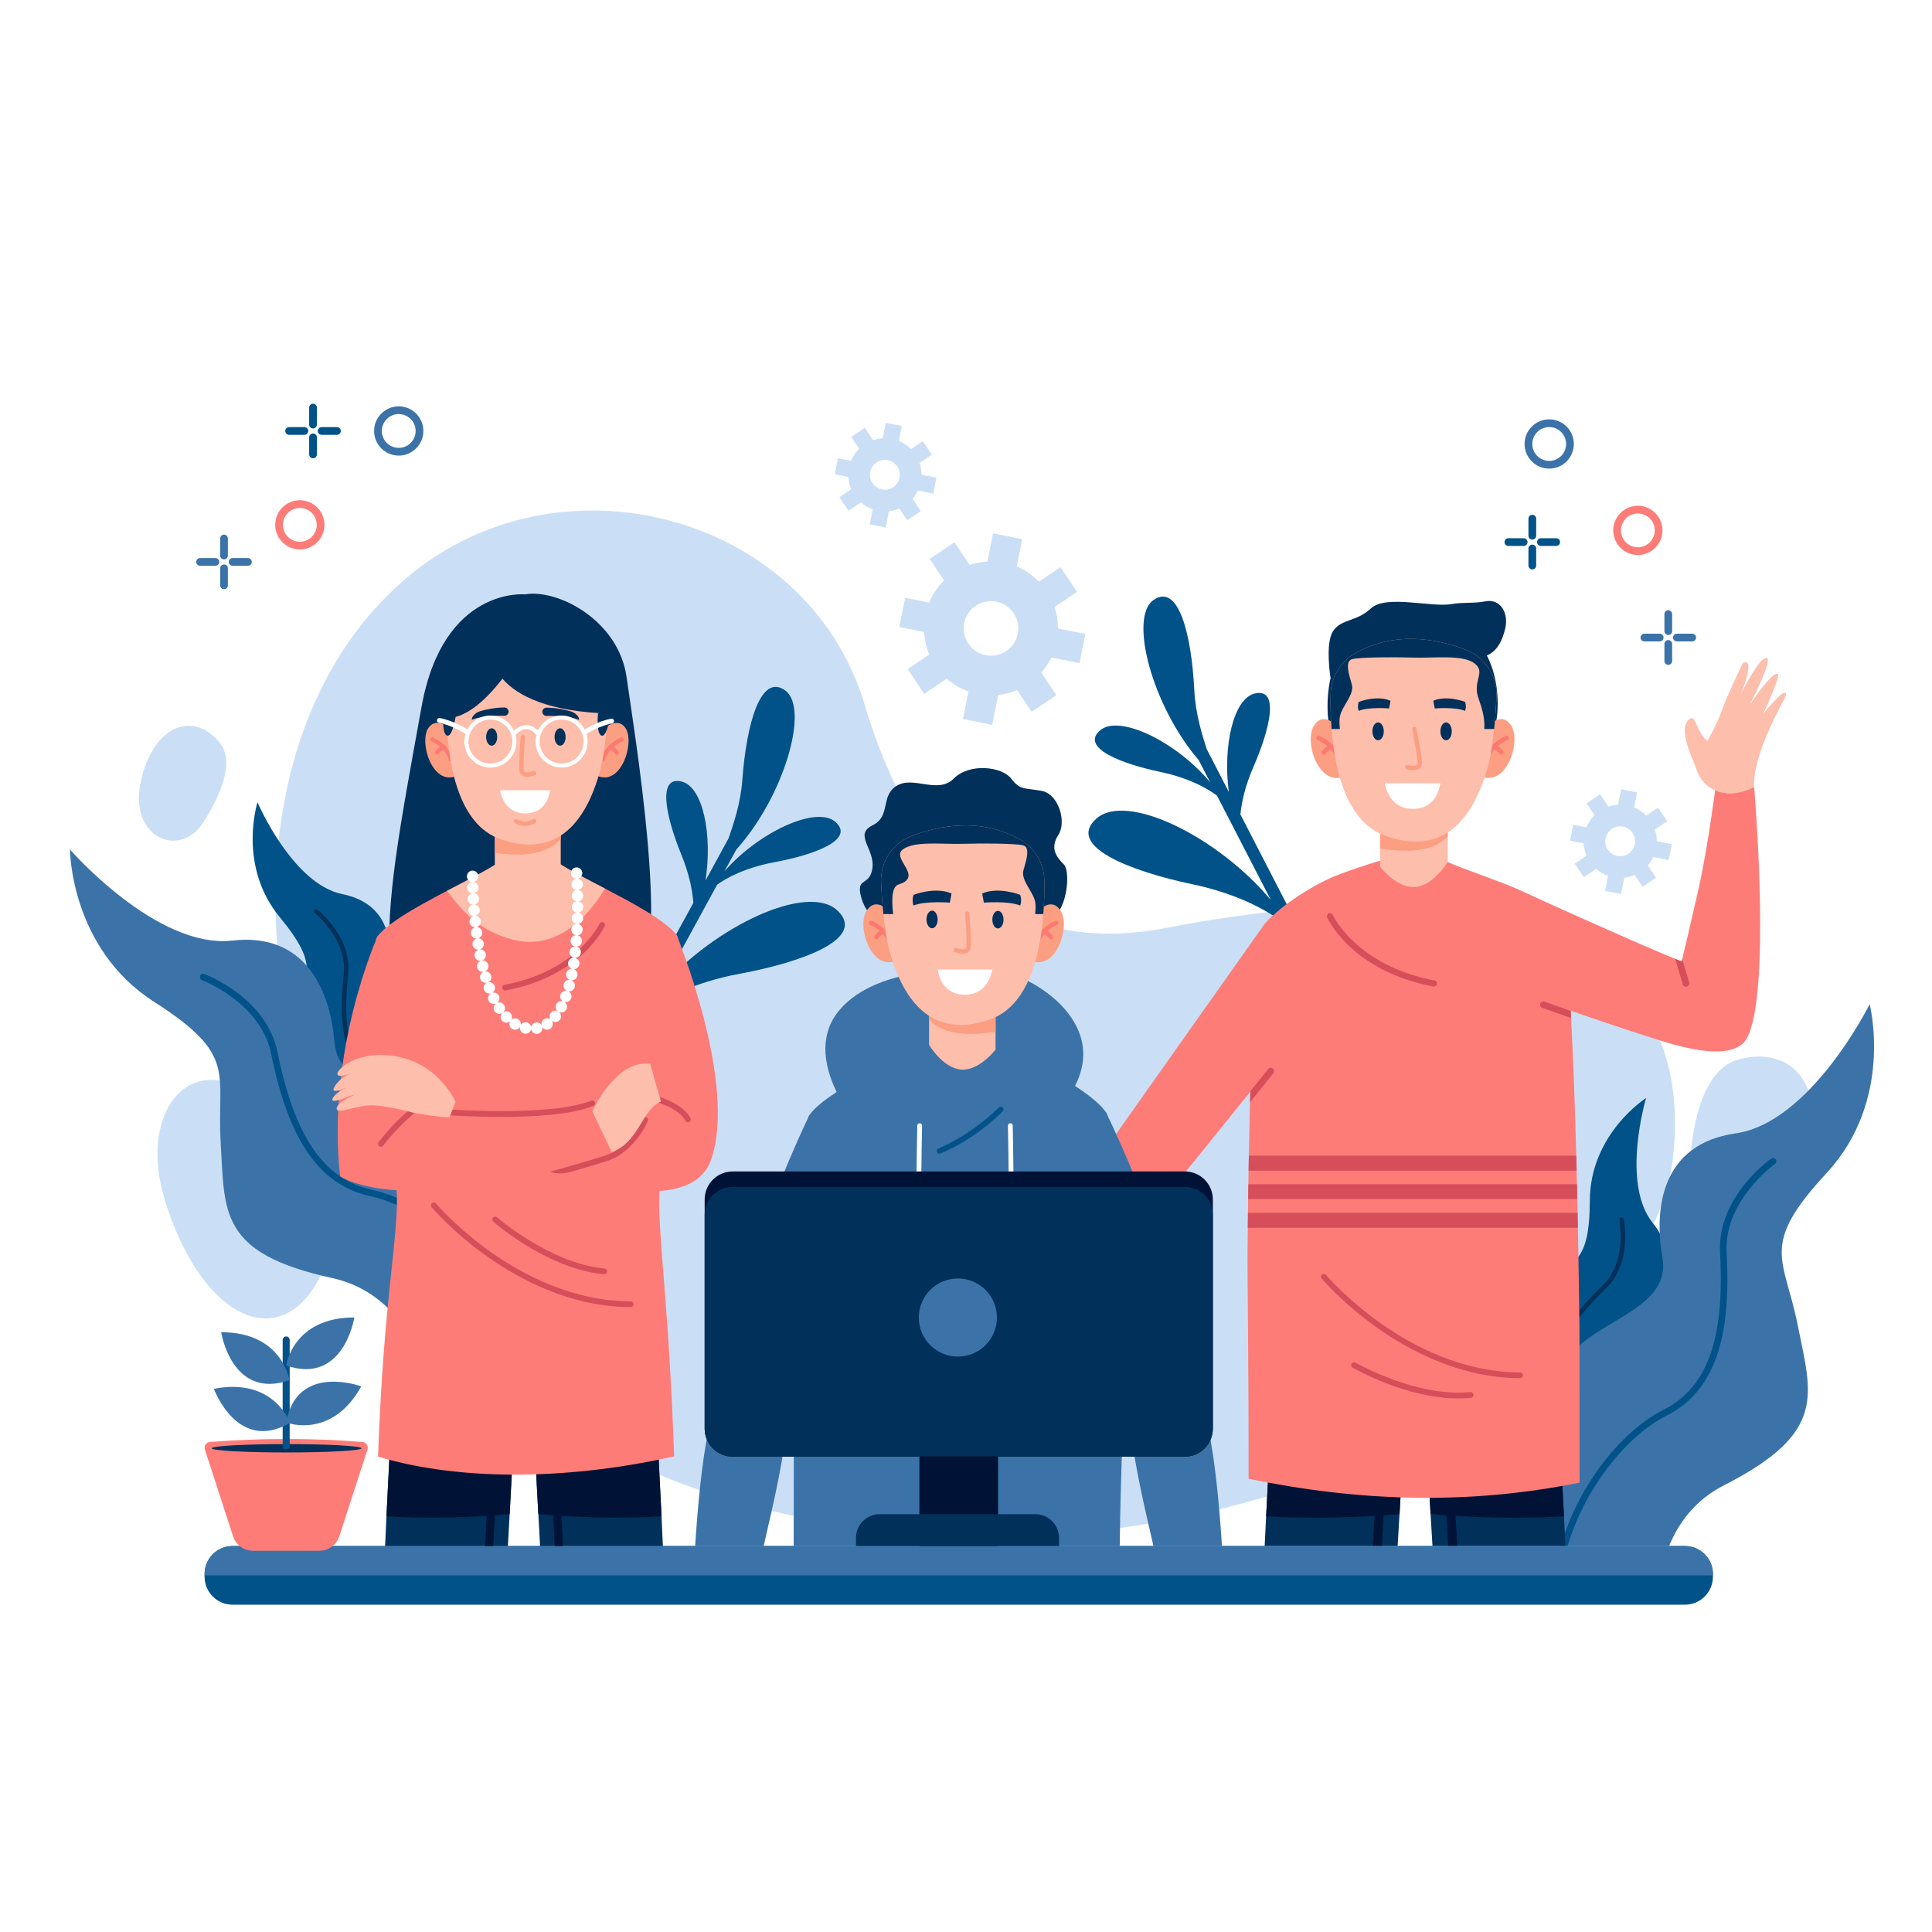 <?xml version="1.0" encoding="UTF-8" standalone="no"?>
<!-- Generator: Adobe Illustrator 27.5.0, SVG Export Plug-In . SVG Version: 6.00 Build 0)  -->

<svg
   version="1.1"
   x="0px"
   y="0px"
   viewBox="0 0 500 500"
   style="enable-background:new 0 0 500 500;"
   xml:space="preserve"
   id="svg226"
   sodipodi:docname="5155706_2717028.svg"
   inkscape:version="1.3.2 (091e20e, 2023-11-25, custom)"
   xmlns:inkscape="http://www.inkscape.org/namespaces/inkscape"
   xmlns:sodipodi="http://sodipodi.sourceforge.net/DTD/sodipodi-0.dtd"
   xmlns="http://www.w3.org/2000/svg"
   xmlns:svg="http://www.w3.org/2000/svg"><defs
   id="defs226" /><sodipodi:namedview
   id="namedview226"
   pagecolor="#ffffff"
   bordercolor="#000000"
   borderopacity="0.25"
   inkscape:showpageshadow="2"
   inkscape:pageopacity="0.0"
   inkscape:pagecheckerboard="0"
   inkscape:deskcolor="#d1d1d1"
   showgrid="false"
   inkscape:zoom="1.626"
   inkscape:cx="250"
   inkscape:cy="250"
   inkscape:window-width="1920"
   inkscape:window-height="1009"
   inkscape:window-x="-8"
   inkscape:window-y="-8"
   inkscape:window-maximized="1"
   inkscape:current-layer="svg226" />
<g
   id="BACKGROUND">
	<rect
   style="fill:#FFFFFF;"
   width="500"
   height="500"
   id="rect1" />
</g>
<g
   id="OBJECTS">
	<g
   id="g7">
		<path
   style="fill:#CADFF5;"
   d="M223.874,182.654c-15.159-51.302-83.469-67.828-122.617-29.488c-0.562,0.551-1.124,1.11-1.685,1.68    c-56.125,56.918-29.611,197.18,87.519,232.73c117.131,35.55,238.962-29.368,245.807-87.401    c6.844-58.033-47.194-76.267-131.055-60.04C254.463,249.304,233.311,214.591,223.874,182.654z"
   id="path1" />
		<path
   style="fill:#CADFF5;"
   d="M68.306,287.623c-9.494-12.727-23.816-10.174-26.972,5.106c-1.043,5.05-0.808,11.366,1.749,19.208    c9.739,29.873,29.494,38.138,39.537,18.912C88.818,318.982,77.715,300.236,68.306,287.623z"
   id="path2" />
		<path
   style="fill:#CADFF5;"
   d="M437.219,302.836c-0.577,11.348,9.638,17.912,19.39,12.216c3.223-1.883,6.296-5.076,8.701-10.274    c9.164-19.803,1.08-34.576-14.97-30.717C440.434,276.443,437.791,291.589,437.219,302.836z"
   id="path3" />
		<path
   style="fill:#CADFF5;"
   d="M52.509,212.988c-4.172,6.465-12.383,6.031-15.489-0.957c-1.027-2.31-1.452-5.28-0.718-9.088    c2.797-14.508,13.084-19.43,20.378-10.96C61.182,197.212,56.643,206.581,52.509,212.988z"
   id="path4" />
		<path
   style="fill:#CADFF5;"
   d="M279.376,171.622l1.514-7.562l-7.085-1.419c0.003-1.863-0.308-3.733-0.917-5.543l5.857-3.903    l-4.276-6.418l-5.606,3.735c-1.658-1.697-3.61-3.005-5.725-3.884l1.42-7.086l-7.562-1.514l-1.463,7.303    c-1.553,0.081-3.1,0.37-4.608,0.879l-3.902-5.859l-6.418,4.276l3.735,5.606c-1.697,1.658-3.005,3.61-3.884,5.725l-6.194-1.242    l-1.516,7.562l6.412,1.284c0.103,1.981,0.538,3.957,1.34,5.845l-5.607,3.735l4.276,6.418l5.859-3.902    c1.671,1.467,3.582,2.572,5.624,3.297l-1.429,7.128l7.562,1.514l1.549-7.728c1.664-0.177,3.315-0.598,4.903-1.273l3.735,5.608    l6.418-4.276l-3.902-5.857c1.049-1.195,1.913-2.512,2.586-3.915L279.376,171.622z M260.382,168.518    c-3.244,2.161-7.641,1.281-9.802-1.964c-2.161-3.244-1.281-7.641,1.963-9.802c3.244-2.161,7.641-1.281,9.802,1.964    C264.506,161.96,263.626,166.357,260.382,168.518z"
   id="path5" />
		<path
   style="fill:#CADFF5;"
   d="M241.546,127.744l0.811-4.136l-3.875-0.76c-0.002-1.019-0.176-2.039-0.513-3.027l3.193-2.145    l-2.351-3.499l-3.056,2.053c-0.91-0.924-1.979-1.634-3.137-2.11l0.761-3.876l-4.136-0.811l-0.784,3.994    c-0.849,0.047-1.693,0.209-2.516,0.49l-2.145-3.194l-3.499,2.351l2.053,3.056c-0.924,0.91-1.634,1.979-2.11,3.137l-3.388-0.665    l-0.812,4.136l3.507,0.688c0.061,1.083,0.303,2.161,0.745,3.191l-3.057,2.053l2.351,3.498l3.194-2.145    c0.916,0.798,1.963,1.398,3.081,1.79l-0.766,3.899l4.136,0.811l0.83-4.227c0.909-0.1,1.811-0.334,2.677-0.706l2.053,3.057    l3.498-2.351l-2.145-3.193c0.571-0.655,1.04-1.377,1.405-2.145L241.546,127.744z M231.159,126.088    c-1.768,1.188-4.173,0.716-5.361-1.052c-1.188-1.768-0.716-4.173,1.052-5.361c1.769-1.188,4.173-0.716,5.361,1.052    C233.399,122.495,232.928,124.9,231.159,126.088z"
   id="path6" />
		<path
   style="fill:#CADFF5;"
   d="M431.848,222.591l0.811-4.136l-3.875-0.76c-0.002-1.019-0.176-2.039-0.513-3.027l3.193-2.145    l-2.351-3.499l-3.056,2.053c-0.91-0.924-1.979-1.634-3.137-2.11l0.761-3.876l-4.136-0.811l-0.784,3.994    c-0.849,0.047-1.693,0.209-2.517,0.49l-2.145-3.193l-3.499,2.35l2.053,3.056c-0.924,0.91-1.634,1.979-2.11,3.137l-3.387-0.665    l-0.812,4.136l3.507,0.688c0.06,1.083,0.303,2.161,0.745,3.191l-3.057,2.053l2.351,3.498l3.194-2.145    c0.916,0.798,1.963,1.398,3.081,1.79l-0.766,3.899l4.136,0.811l0.83-4.226c0.909-0.1,1.811-0.334,2.677-0.706l2.053,3.057    l3.498-2.351l-2.145-3.193c0.571-0.655,1.04-1.377,1.405-2.145L431.848,222.591z M421.461,220.934    c-1.768,1.188-4.173,0.716-5.361-1.052c-1.188-1.768-0.716-4.173,1.052-5.361c1.768-1.188,4.173-0.716,5.361,1.052    C423.701,217.342,423.229,219.747,421.461,220.934z"
   id="path7" />
	</g>
	<g
   id="g26">
		<path
   style="fill:#015288;"
   d="M331.787,238.537l1.779,3.449l2.263-2.491l-14.808-28.714c0.292-3.028,1.153-7.248,3.377-12.348    c4.154-9.527,6.886-20.412,0.396-18.971c-5.632,1.251-8.34,13.76-6.78,25.488l-5.728-11.107    c-1.185-3.738-2.888-9.072-3.202-15.261c-0.727-14.341-4.058-27.785-10.543-23.312c-6.492,4.477-0.322,27.504,11.675,41.437    l2.948,5.715c-8.566-10.307-23.588-17.809-28.558-13.329c-4.938,4.452,5.516,8.538,15.686,10.677    c7.742,1.629,12.437,4.469,14.673,6.145l13.922,26.995c-13.611-16.283-37.335-28.1-45.198-21.011    c-7.835,7.064,8.752,13.547,24.889,16.942C320.771,231.408,328.206,235.871,331.787,238.537z"
   id="path8" />
		<path
   style="fill:#015288;"
   d="M168.026,261.157l-1.859,3.406l-2.204-2.543l15.475-28.36c-0.221-3.034-0.983-7.273-3.087-12.424    c-3.93-9.621-6.407-20.568,0.048-18.975c5.602,1.382,8.016,13.951,6.182,25.64l5.986-10.97c1.273-3.71,3.099-9.002,3.558-15.182    c1.062-14.32,4.706-27.682,11.085-23.059c6.386,4.628-0.32,27.504-12.64,41.153l-3.08,5.645    c8.805-10.104,23.998-17.253,28.861-12.658c4.832,4.566-5.714,8.406-15.931,10.308c-7.778,1.447-12.537,4.177-14.813,5.8    l-14.549,26.662c13.988-15.96,37.982-27.219,45.677-19.949c7.668,7.245-9.066,13.339-25.278,16.355    C179.204,254.287,171.667,258.575,168.026,261.157z"
   id="path9" />
		<g
   id="g13">
			<g
   id="g11">
				<g
   id="g10">
					<path
   style="fill:#015288;"
   d="M388.68,370.954l27.487,4.228c3.521-4.487,6.418-9.155,6.303-12.262       c-0.287-7.777-6.906-16.891-0.189-21.949c6.717-5.058,13.742-14.185,5.444-24.48c-8.299-10.295-1.718-32.33-1.718-32.33       s-14.483,9.206-14.562,26.551c-0.079,17.345-4.557,15.711-14.469,22.85c-9.913,7.139-16.448,10.031-9.564,28.984       C388.438,365.367,388.803,368.194,388.68,370.954z"
   id="path10" />
				</g>
			</g>
			<g
   id="g12">
				<path
   style="fill:#01305A;"
   d="M404.376,373.368l1.151,0.177c0.41-4.921-0.065-9.594-1.425-13.297      c-2.963-8.066,0.558-16.305,11.416-26.714c6.983-6.694,4.784-17.581,4.687-18.041c-0.064-0.308-0.368-0.506-0.679-0.441      c-0.308,0.064-0.506,0.368-0.442,0.677c0.024,0.107,2.161,10.73-4.359,16.979c-11.231,10.767-14.837,19.383-11.695,27.933      C404.304,364.116,404.752,368.636,404.376,373.368z"
   id="path11" />
			</g>
		</g>
		<g
   id="g17">
			<g
   id="g15">
				<g
   id="g14">
					<path
   style="fill:#3B73A9;"
   d="M431.991,400.055h-28.865c-0.008-0.029-0.017-0.058-0.025-0.087       c-0.811-2.883-1.269-5.851-1.371-8.845c-0.343-10.103-0.515-35.473,6.015-41.97c8.209-8.168,24.662-11.36,22.491-23.682       c-2.171-12.322-0.545-29.382,18.934-32.154c19.479-2.772,34.694-33.422,34.694-33.422s6.406,24.718-11.119,43.665       c-17.525,18.947-10.995,21.715-7.462,39.546c3.533,17.83,7.706,27.611-19.026,41.237       C439.009,388.037,434.587,393.726,431.991,400.055z"
   id="path13" />
				</g>
			</g>
			<g
   id="g16">
				<path
   style="fill:#015288;"
   d="M446.848,324.156c1.283,23.115-3.542,36.147-15.641,42.258      c-7.598,3.84-15.584,12.4-20.839,22.338c-1.659,3.138-3.347,6.951-4.658,11.302h-1.777c1.366-4.676,3.163-8.761,4.928-12.099      c5.494-10.389,13.561-19.01,21.579-23.059c11.412-5.766,15.948-18.303,14.706-40.647c-0.799-14.371,12.647-23.98,13.22-24.382      c0.383-0.27,0.915-0.177,1.186,0.209c0.27,0.383,0.177,0.915-0.207,1.185C459.21,301.354,446.101,310.74,446.848,324.156z"
   id="path15" />
			</g>
		</g>
		<g
   id="g21">
			<g
   id="g19">
				<g
   id="g18">
					<path
   style="fill:#015288;"
   d="M93.35,298.246l23.852-14.301c-0.156-5.701-0.909-11.144-2.981-13.461       c-5.188-5.801-16.101-8.587-14.163-16.769c1.939-8.182,1.516-19.692-11.445-22.314c-12.961-2.622-21.969-23.781-21.969-23.781       s-5.265,16.333,5.751,29.731c11.016,13.398,6.527,15,3.459,26.824c-3.068,11.824-6.251,18.223,11.151,28.411       C89.596,294.102,91.682,296.044,93.35,298.246z"
   id="path17" />
				</g>
			</g>
			<g
   id="g20">
				<path
   style="fill:#01305A;"
   d="M106.97,290.08l0.998-0.598c-2.827-4.049-6.177-7.341-9.589-9.322      c-7.431-4.315-9.984-12.904-8.276-27.847c1.098-9.611-7.547-16.584-7.915-16.876c-0.247-0.196-0.607-0.154-0.804,0.094      c-0.196,0.246-0.154,0.607,0.092,0.803c0.087,0.067,8.515,6.877,7.489,15.849c-1.766,15.458,0.961,24.391,8.839,28.964      C101.006,283.006,104.238,286.198,106.97,290.08z"
   id="path19" />
			</g>
		</g>
		<g
   id="g25">
			<g
   id="g23">
				<g
   id="g22">
					<path
   style="fill:#3B73A9;"
   d="M103.715,342.347l27.928-7.294c0.001-0.03,0.001-0.06,0.002-0.09       c0.056-2.995-0.251-5.982-0.909-8.904c-2.221-9.862-8.466-34.452-16.426-39.088c-10.006-5.828-26.732-4.759-27.746-17.23       c-1.013-12.471-6.897-28.566-26.445-26.326c-19.548,2.24-42.014-23.57-42.014-23.57s0.049,25.535,21.792,39.438       c21.744,13.903,16.126,18.232,17.213,36.376c1.087,18.144-0.478,28.662,28.829,35.09       C93.888,332.493,99.604,336.88,103.715,342.347z"
   id="path21" />
				</g>
			</g>
			<g
   id="g24">
				<path
   style="fill:#015288;"
   d="M70.161,272.667c4.599,22.689,12.561,34.079,25.812,36.934      c8.322,1.796,18.212,8.059,25.808,16.347c2.398,2.617,4.995,5.879,7.362,9.759l1.719-0.449      c-2.503-4.178-5.274-7.677-7.825-10.461c-7.941-8.664-17.925-14.966-26.705-16.858c-12.499-2.694-20.056-13.678-24.501-35.612      c-2.859-14.106-18.297-20.006-18.952-20.249c-0.439-0.165-0.93,0.06-1.094,0.502c-0.164,0.439,0.06,0.93,0.499,1.094      C52.437,253.729,67.492,259.497,70.161,272.667z"
   id="path23" />
			</g>
		</g>
	</g>
	<g
   id="g76">
		<g
   id="g30">
			<g
   id="g28">
				<g
   id="g27">
					<path
   style="fill:#01305A;"
   d="M361.704,400.11c0.176-2.915,0.341-5.689,0.493-8.261c0.618-10.513,1.016-17.69,1.016-17.69       l-4.118-0.184l-2.321-0.105l-27.993-1.244c0,0-0.51,8.026-1.11,19.812c-0.123,2.412-0.25,4.982-0.377,7.672H361.704z"
   id="path26" />
				</g>
			</g>
			<path
   style="fill:#001336;"
   d="M359.095,373.975l4.118,0.184c0,0-0.397,7.176-1.016,17.69     c-10.756,0.897-22.498,1.262-34.526,0.589c0.6-11.786,1.11-19.812,1.11-19.812l27.993,1.244L359.095,373.975z"
   id="path28" />
			<g
   id="g29">
				<path
   style="fill:#001336;"
   d="M357.625,400.11c0.65-11.231,1.182-20.851,1.472-26.134l-2.321-0.104      c-0.29,5.306-0.825,14.97-1.476,26.239H357.625z"
   id="path29" />
			</g>
		</g>
		<g
   id="g34">
			<g
   id="g32">
				<g
   id="g31">
					<path
   style="fill:#01305A;"
   d="M370.726,400.11h34.41c-0.127-2.69-0.254-5.26-0.377-7.672c-0.6-11.786-1.11-19.812-1.11-19.812       l-27.993,1.244l-2.321,0.105l-4.118,0.184c0,0,0.397,7.176,1.016,17.69C370.385,394.421,370.551,397.195,370.726,400.11z"
   id="path30" />
				</g>
			</g>
			<path
   style="fill:#001336;"
   d="M373.336,373.975l-4.118,0.184c0,0,0.398,7.176,1.016,17.69     c10.755,0.897,22.498,1.262,34.526,0.589c-0.6-11.786-1.11-19.812-1.11-19.812l-27.993,1.244L373.336,373.975z"
   id="path32" />
			<g
   id="g33">
				<path
   style="fill:#001336;"
   d="M377.132,400.11c-0.651-11.268-1.186-20.932-1.476-26.239l-2.321,0.104      c0.289,5.283,0.822,14.903,1.472,26.134H377.132z"
   id="path33" />
			</g>
		</g>
		<g
   id="g72">
			<g
   id="g47">
				<g
   id="g38">
					<g
   id="g37">
						<g
   id="g36">
							<g
   id="g35">
								<path
   style="fill:#FD7C78;"
   d="M408.801,383.698c-28.931,5.871-57.21,4.877-85.669-0.993          c0.025-33.663-0.342-51.391-0.261-59.917c0.012-1.148,0.022-2.294,0.039-3.444c0.007-0.531,0.01-1.065,0.015-1.6          c0.012-0.799,0.02-1.603,0.027-2.407c0.002-0.224,0.002-0.455,0.007-0.678c0.007-0.256,0.012-0.519,0.012-0.779          c0.002-0.054,0.002-0.108,0.002-0.162c0.005-0.632,0.012-1.266,0.025-1.893c0.007-0.497,0.015-0.993,0.022-1.485          c0.003-0.423,0.012-0.841,0.02-1.261c0.007-0.693,0.02-1.389,0.027-2.082c0.002-0.172,0.002-0.349,0.007-0.521          c0.02-1.175,0.037-2.343,0.057-3.508v-0.106c0.025-1.256,0.044-2.51,0.069-3.761c0.089-4.72,0.189-9.357,0.305-13.829          c0.025-0.956,0.052-1.905,0.079-2.844c0.56-20.105,1.458-36.451,2.857-41.535c0.172-0.624,0.349-1.079,0.531-1.347          c0.199-0.3,0.443-0.6,0.715-0.917c0.347-0.391,0.745-0.799,1.197-1.207c3.083-2.839,6.124-5.133,11.547-8.255          c0.627-0.366,3.533-1.812,4.202-2.092c5.694-2.395,14.736-4.988,14.829-5.047l15.314,1.074          c1.839,1.077,16.326,6.003,18.106,7.112c0.524,0.327,1.042,0.656,1.551,0.981c4.17,2.689,7.707,5.359,9.254,7.624          c1.153,1.694,2.072,10.374,2.798,22.785c0.035,0.612,0.071,1.232,0.103,1.861c0.563,10.166,1.003,22.593,1.347,35.637          c0.029,1.286,0.064,2.574,0.096,3.867c0.003,0.16,0.007,0.327,0.012,0.487c0.017,0.742,0.034,1.475,0.057,2.208          c0.007,0.271,0.012,0.541,0.02,0.814c0.027,1.283,0.057,2.576,0.084,3.865c0.027,1.182,0.052,2.358,0.074,3.54          c0.015,0.656,0.032,1.31,0.042,1.969c0.012,0.629,0.027,1.266,0.039,1.895c0.054,2.721,0.101,5.436,0.145,8.133          c0.089,5.44,0.17,10.795,0.236,15.953c0.007,0.585,0.012,1.165,0.02,1.75C408.774,344.894,408.788,356.537,408.801,383.698z          "
   id="path34" />
							</g>
						</g>
					</g>
				</g>
				<g
   id="g39">
					<path
   style="fill:#D64E5A;"
   d="M406.588,263.461l-7.439-2.613c-0.447-0.16-0.683-0.649-0.526-1.099       c0.157-0.447,0.649-0.683,1.096-0.526l6.766,2.377C406.519,262.212,406.556,262.832,406.588,263.461z"
   id="path38" />
				</g>
				<g
   id="g40">
					<path
   style="fill:#D64E5A;"
   d="M329.553,277.737l-6.048,7.533c0.025-0.956,0.052-1.905,0.079-2.844l4.627-5.765       c0.3-0.371,0.841-0.43,1.212-0.133C329.792,276.825,329.851,277.366,329.553,277.737z"
   id="path39" />
				</g>
				<g
   id="g41">
					<path
   style="fill:#D64E5A;"
   d="M393.403,356.673c-0.001,0-0.002,0-0.003,0c-15.402-0.068-28.548-7.076-36.864-12.944       c-8.994-6.346-14.445-12.776-14.499-12.84c-0.263-0.313-0.223-0.78,0.09-1.044c0.314-0.263,0.781-0.223,1.044,0.09       c0.053,0.063,5.405,6.371,14.253,12.607c8.135,5.734,20.982,12.583,35.983,12.649c0.409,0.002,0.74,0.335,0.738,0.744       C394.142,356.344,393.811,356.673,393.403,356.673z"
   id="path40" />
				</g>
				<g
   id="g42">
					<path
   style="fill:#D64E5A;"
   d="M377.352,361.907c-13.365,0-26.692-7.616-27.298-7.967c-0.354-0.205-0.475-0.658-0.27-1.012       c0.205-0.354,0.658-0.474,1.012-0.271c0.157,0.09,15.839,9.046,29.743,7.608c0.413-0.047,0.772,0.254,0.813,0.661       c0.042,0.407-0.254,0.771-0.661,0.814C379.583,361.854,378.467,361.907,377.352,361.907z"
   id="path41" />
				</g>
				<g
   id="g44">
					<path
   style="fill:#D64E5A;"
   d="M323.132,302.861v0.104h84.898c-0.031-1.292-0.065-2.581-0.096-3.866h-84.733       C323.175,300.349,323.156,301.603,323.132,302.861z"
   id="path42" />
					<path
   style="fill:#D64E5A;"
   d="M323.021,310.339h85.183c-0.027-1.289-0.058-2.581-0.085-3.866h-85.044       c-0.004,0.173-0.004,0.35-0.008,0.523c-0.008,0.692-0.019,1.389-0.027,2.081C323.033,309.496,323.025,309.916,323.021,310.339z       "
   id="path43" />
					<path
   style="fill:#D64E5A;"
   d="M322.925,317.744h85.433c-0.012-0.631-0.027-1.266-0.038-1.896       c-0.012-0.658-0.027-1.312-0.042-1.97h-85.306c0,0.262-0.004,0.523-0.012,0.781c-0.004,0.223-0.004,0.454-0.008,0.677       C322.944,316.14,322.936,316.944,322.925,317.744z"
   id="path44" />
				</g>
				<g
   id="g46">
					<g
   id="g45">
						<path
   style="fill:#D64E5A;"
   d="M371.084,255.316c0.375,0,0.709-0.266,0.781-0.647c0.082-0.432-0.202-0.848-0.633-0.93        c-20.162-3.826-26.239-16.796-26.298-16.927c-0.18-0.4-0.652-0.579-1.053-0.397c-0.4,0.181-0.578,0.652-0.397,1.053        c0.255,0.564,6.484,13.856,27.451,17.835C370.985,255.312,371.035,255.316,371.084,255.316z"
   id="path45" />
					</g>
				</g>
			</g>
			<g
   id="g71">
				<path
   style="fill:#01305A;"
   d="M344.349,175.511c0,0-1.502-9.179,0.727-12.304c2.228-3.125,5.863-2.187,9.749-5.781      c3.885-3.593,15.712-0.156,20.892-1.094c2.849-0.516,5.88-0.133,8.668-0.699c3.988-0.808,6.121,3.154,5.161,7.054      c-0.611,2.482-1.859,6.209-5.45,7.185C384.095,169.873,349.674,163.598,344.349,175.511z"
   id="path47" />
				<path
   style="fill:#01305A;"
   d="M343.564,182.843c0,13.295,8.185,22.457,21.48,22.457c13.295,0,22.56-9.851,22.56-23.146      c0-13.295-7.873-23.367-21.167-23.367C350.491,158.787,343.564,169.548,343.564,182.843z"
   id="path48" />
				<g
   id="g54">
					<path
   style="fill:#FB9E82;"
   d="M346.551,188.567c0,0-3.694-4.925-6.44-0.853c-2.747,4.073,1.136,16.101,7.861,13.165       L346.551,188.567z"
   id="path49" />
					<g
   id="g52">
						<g
   id="g51">
							<g
   id="g50">
								<path
   style="fill:#FC7972;"
   d="M346.503,197.162c-0.248,0-0.477-0.164-0.547-0.415c-1.042-3.713-4.889-5.219-4.928-5.234          c-0.293-0.112-0.441-0.44-0.329-0.733c0.111-0.293,0.439-0.441,0.732-0.33c0.18,0.068,4.42,1.713,5.62,5.99          c0.085,0.302-0.092,0.616-0.394,0.701C346.605,197.155,346.554,197.162,346.503,197.162z"
   id="path50" />
							</g>
						</g>
					</g>
					<g
   id="g53">
						<path
   style="fill:#FC7972;"
   d="M342.619,195.292c-0.105,0-0.212-0.029-0.307-0.091c-0.264-0.17-0.34-0.522-0.17-0.785        c0.028-0.044,0.709-1.082,2.133-1.719c0.285-0.129,0.622,0,0.75,0.287c0.128,0.286,0,0.622-0.287,0.751        c-1.101,0.493-1.636,1.29-1.641,1.298C342.989,195.2,342.806,195.292,342.619,195.292z"
   id="path52" />
					</g>
				</g>
				<g
   id="g61">
					<path
   style="fill:#FB9E82;"
   d="M384.616,188.567c0,0,3.694-4.925,6.44-0.853c2.747,4.073-1.136,16.101-7.861,13.165       L384.616,188.567z"
   id="path54" />
					<g
   id="g57">
						<g
   id="g56">
							<g
   id="g55">
								<path
   style="fill:#FC7972;"
   d="M384.664,197.162c0.248,0,0.476-0.164,0.547-0.415c1.042-3.713,4.889-5.219,4.928-5.234          c0.293-0.112,0.44-0.44,0.329-0.733c-0.111-0.293-0.439-0.441-0.732-0.33c-0.18,0.068-4.42,1.713-5.62,5.99          c-0.085,0.302,0.091,0.616,0.394,0.701C384.562,197.155,384.613,197.162,384.664,197.162z"
   id="path55" />
							</g>
						</g>
					</g>
					<g
   id="g60">
						<g
   id="g59">
							<g
   id="g58">
								<path
   style="fill:#FC7972;"
   d="M388.548,195.292c0.105,0,0.212-0.029,0.307-0.091c0.264-0.17,0.34-0.522,0.17-0.785          c-0.028-0.044-0.709-1.082-2.133-1.719c-0.285-0.129-0.622,0-0.75,0.287c-0.128,0.286,0,0.622,0.286,0.751          c1.101,0.493,1.636,1.29,1.641,1.298C388.178,195.2,388.361,195.292,388.548,195.292z"
   id="path57" />
							</g>
						</g>
					</g>
				</g>
				<path
   style="fill:#FDBEAB;"
   d="M374.676,211.081v11.962c0,0-3.567,6.092-8.392,6.507c-4.819,0.421-9.102-5.245-9.102-5.245      v-12.382L374.676,211.081z"
   id="path61" />
				<path
   style="fill:#FB9E82;"
   d="M374.676,211.081v5.308c-3.237,3.592-8.986,4.489-17.494,3.233v-7.7L374.676,211.081z"
   id="path62" />
				<path
   style="fill:#FDBEAB;"
   d="M344.59,188.341c0.049,0.693,0.106,1.394,0.175,2.103c0.179,1.781,0.42,3.612,0.746,5.434      c0.012,0.065,0.02,0.126,0.033,0.184c1.606,8.821,5.218,17.492,13,20.272c17.63,6.294,23.924-8.821,26.443-17.634      c0.277-0.978,0.53-2.067,0.75-3.229c0.008-0.045,0.016-0.094,0.029-0.147c0.245-1.304,0.456-2.695,0.636-4.125      c0.135-1.06,0.249-2.136,0.351-3.22c0.257-2.633,0.424-5.275,0.534-7.619c0.257-5.356-2.951-10.285-7.969-12.209      c-7.231-2.78-18.209-4.981-28.612,0.917c-3.844,2.177-6.253,6.212-6.339,10.627C344.321,182.133,344.357,185.125,344.59,188.341      z"
   id="path63" />
				<path
   style="fill:#01305A;"
   d="M358.121,189.27c0,1.277-0.658,2.312-1.47,2.312c-0.812,0-1.47-1.035-1.47-2.312      c0-1.277,0.658-2.312,1.47-2.312C357.463,186.958,358.121,187.992,358.121,189.27z"
   id="path64" />
				<path
   style="fill:#01305A;"
   d="M375.716,189.27c0,1.277-0.658,2.312-1.47,2.312c-0.812,0-1.47-1.035-1.47-2.312      c0-1.277,0.658-2.312,1.47-2.312C375.058,186.958,375.716,187.992,375.716,189.27z"
   id="path65" />
				<path
   style="fill:#01305A;"
   d="M379.153,181.648c0,0-4.638-1.833-8.209-0.29l0.357,1.986c0,0,5.241-0.443,7.882,0.627      C379.42,183.206,379.455,182.433,379.153,181.648z"
   id="path66" />
				<path
   style="fill:#01305A;"
   d="M351.651,181.648c0,0,4.638-1.833,8.209-0.29l-0.357,1.986c0,0-5.241-0.443-7.882,0.627      C351.384,183.206,351.349,182.433,351.651,181.648z"
   id="path67" />
				<g
   id="g70">
					<g
   id="g69">
						<g
   id="g68">
							<path
   style="fill:#FB9E82;"
   d="M366.16,199.294c-0.952,0.116-1.941-0.138-2.094-0.18c-0.303-0.083-0.481-0.395-0.398-0.697         c0.082-0.303,0.395-0.481,0.697-0.399c0.535,0.144,1.797,0.319,2.288-0.063c0.095-0.074,0.22-0.212,0.213-0.559         c-0.037-1.995-1.384-8.531-1.397-8.597c-0.064-0.307,0.134-0.608,0.442-0.671c0.309-0.064,0.608,0.134,0.671,0.441         c0.056,0.273,1.382,6.706,1.421,8.806c0.014,0.79-0.346,1.24-0.652,1.477C367.017,199.111,366.592,199.241,366.16,199.294z"
   id="path68" />
						</g>
					</g>
				</g>
				<path
   style="fill:#FFFFFF;"
   d="M358.391,202.702c0.464,2.337,2.008,6.636,7.208,6.636c5.213,0,6.675-3.928,7.177-6.636H358.391z      "
   id="path70" />
				<path
   style="fill:#01305A;"
   d="M386.686,188.668h-2.576c0.285-2.585-0.655-5.71-1.431-7.792      c-1.759-4.721,1.986-6.803-1.043-9.167c-3.029-2.37-10.568-1.354-15.811-1.524c-5.275-0.171-13.753-0.096-15.81,0.381      c-2.063,0.472-0.932,3.896-0.176,6.55c0.761,2.648-2.529,5.581-3.08,8.326c-0.158,0.788-0.126,1.958,0.001,3.226h-2.147      c-0.255-3.34-0.293-6.45-0.247-8.971c0.085-4.415,2.495-8.45,6.336-10.627c10.405-5.899,21.384-3.699,28.612-0.921      c5.018,1.926,8.229,6.853,7.973,12.212C387.166,182.908,386.977,185.805,386.686,188.668z"
   id="path71" />
			</g>
		</g>
		<path
   style="fill:#FD7C78;"
   d="M326.972,239.543l-38.116,53.918l8.354,21.73l26.371-32.662    C323.58,282.528,328.592,259.935,326.972,239.543z"
   id="path72" />
		<g
   id="g75">
			<path
   style="fill:#FD7C78;"
   d="M452.049,268.742c-1.746,3.115-6.043,3.798-11.383,3.137c-3.294-0.406-6.987-1.328-10.726-2.505     c-12.678-3.995-25.833-8.617-25.833-8.617l-11.685-30.789c0,0,12.786,5.895,29.993,13.448c2.37,1.04,4.688,2.043,6.898,2.975     c1.463,0.62,2.876,1.21,4.224,1.758c0.57,0.231,1.128,0.457,1.674,0.674c0,0,0.049-0.209,0.145-0.602     c0.492-2.045,2.171-9.094,4.179-17.947c2.599-11.451,4.779-29.105,4.779-29.105l9.659,2.562     C453.974,203.729,458.527,257.192,452.049,268.742z"
   id="path73" />
			<g
   id="g74">
				<path
   style="fill:#D64E5A;"
   d="M436.581,255.334c-0.455,0.135-0.934-0.125-1.072-0.58l-1.972-6.606      c0.57,0.231,1.128,0.457,1.674,0.674c0,0,0.049-0.209,0.145-0.602l1.805,6.043C437.294,254.717,437.036,255.196,436.581,255.334      z"
   id="path74" />
			</g>
			<path
   style="fill:#FDBEAB;"
   d="M449.547,205.195c-3.022,0.562-6.176-0.317-8.354-2.486c-0.745-0.741-1.407-1.653-1.8-2.752     c-1.377-3.846-5.594-11.783-1.896-14.024c1.35-0.818,1.561,3.561,4.386,5.814c0,0,2.553-4.449,3.813-8.084     c1.108-3.197,3.91-9.077,5.228-11.79c0.361-0.743,1.489-0.565,1.544,0.251c0.089,1.319-0.305,3.652-2.094,7.762     c0,0,4.798-9.698,6.759-9.634s-4.26,12.084-4.26,12.084s5.744-8.656,7.199-7.926c0.886,0.444-3.767,10.361-3.767,10.361     s6.1-7.693,5.906-4.896c-0.057,0.815-8.725,14.863-8.237,23.856C453.975,203.73,452.11,204.719,449.547,205.195z"
   id="path75" />
		</g>
	</g>
	<g
   id="g77">
		<path
   style="fill:#015288;"
   d="M443.303,407.355v0.694c0,4-3.244,7.245-7.247,7.245H60.191c-4.003,0-7.245-3.244-7.245-7.245    v-0.694c0-4,3.242-7.245,7.245-7.245h375.864C440.058,400.11,443.303,403.354,443.303,407.355z"
   id="path76" />
		<path
   style="fill:#3B73A9;"
   d="M443.303,407.355v0.347H52.947v-0.347c0-4,3.242-7.245,7.245-7.245h375.864    C440.058,400.11,443.303,403.354,443.303,407.355z"
   id="path77" />
	</g>
	<g
   id="g116">
		<g
   id="g96">
			<g
   id="g95">
				<g
   id="g78">
					<path
   style="fill:#3B73A9;"
   d="M400.933,121.275c-3.514,0-6.373-2.859-6.373-6.373s2.859-6.373,6.373-6.373       c3.514,0,6.373,2.859,6.373,6.373S404.447,121.275,400.933,121.275z M400.933,110.528c-2.412,0-4.374,1.962-4.374,4.374       c0,2.412,1.962,4.374,4.374,4.374c2.412,0,4.374-1.962,4.374-4.374C405.307,112.49,403.345,110.528,400.933,110.528z"
   id="path78" />
				</g>
				<g
   id="g79">
					<path
   style="fill:#FD7C78;"
   d="M423.876,143.634c-3.514,0-6.373-2.859-6.373-6.373c0-3.514,2.859-6.373,6.373-6.373       c3.514,0,6.373,2.859,6.373,6.373C430.249,140.775,427.39,143.634,423.876,143.634z M423.876,132.887       c-2.412,0-4.374,1.962-4.374,4.374c0,2.412,1.962,4.374,4.374,4.374c2.412,0,4.374-1.962,4.374-4.374       C428.25,134.849,426.288,132.887,423.876,132.887z"
   id="path79" />
				</g>
				<g
   id="g86">
					<g
   id="g82">
						<g
   id="g80">
							<path
   style="fill:#3B73A9;"
   d="M431.75,164.344c-0.552,0-1-0.448-1-1v-4.409c0-0.552,0.448-1,1-1c0.552,0,1,0.447,1,1v4.409         C432.75,163.897,432.303,164.344,431.75,164.344z"
   id="path80" />
						</g>
						<g
   id="g81">
							<path
   style="fill:#3B73A9;"
   d="M431.75,172.06c-0.552,0-1-0.448-1-1v-4.409c0-0.552,0.448-1,1-1c0.552,0,1,0.448,1,1v4.409         C432.75,171.612,432.303,172.06,431.75,172.06z"
   id="path81" />
						</g>
					</g>
					<g
   id="g85">
						<g
   id="g83">
							<path
   style="fill:#3B73A9;"
   d="M437.939,165.998h-3.96c-0.552,0-1-0.448-1-1c0-0.552,0.448-1,1-1h3.96c0.552,0,1,0.448,1,1         C438.938,165.55,438.491,165.998,437.939,165.998z"
   id="path82" />
						</g>
						<g
   id="g84">
							<path
   style="fill:#3B73A9;"
   d="M429.523,165.998h-3.96c-0.552,0-1-0.448-1-1c0-0.552,0.448-1,1-1h3.96c0.552,0,1,0.448,1,1         C430.522,165.55,430.075,165.998,429.523,165.998z"
   id="path83" />
						</g>
					</g>
				</g>
				<g
   id="g94">
					<g
   id="g93">
						<g
   id="g89">
							<g
   id="g87">
								<path
   style="fill:#015288;"
   d="M396.559,139.641c-0.552,0-1-0.447-1-1v-4.409c0-0.552,0.448-1,1-1c0.552,0,1,0.448,1,1          v4.409C397.559,139.193,397.111,139.641,396.559,139.641z"
   id="path86" />
							</g>
							<g
   id="g88">
								<path
   style="fill:#015288;"
   d="M396.559,147.356c-0.552,0-1-0.448-1-1v-4.409c0-0.552,0.448-1,1-1c0.552,0,1,0.448,1,1          v4.409C397.559,146.908,397.111,147.356,396.559,147.356z"
   id="path87" />
							</g>
						</g>
						<g
   id="g92">
							<g
   id="g90">
								<path
   style="fill:#015288;"
   d="M402.748,141.294h-3.96c-0.552,0-1-0.448-1-1c0-0.552,0.448-1,1-1h3.96c0.552,0,1,0.448,1,1          C403.747,140.846,403.3,141.294,402.748,141.294z"
   id="path89" />
							</g>
							<g
   id="g91">
								<path
   style="fill:#015288;"
   d="M394.331,141.294h-3.96c-0.552,0-1-0.448-1-1c0-0.552,0.448-1,1-1h3.96c0.552,0,1,0.448,1,1          C395.331,140.846,394.883,141.294,394.331,141.294z"
   id="path90" />
							</g>
						</g>
					</g>
				</g>
			</g>
		</g>
		<g
   id="g115">
			<g
   id="g114">
				<g
   id="g97">
					<path
   style="fill:#3B73A9;"
   d="M96.819,111.536c0-3.514,2.859-6.373,6.373-6.373c3.514,0,6.373,2.859,6.373,6.373       s-2.859,6.373-6.373,6.373C99.678,117.909,96.819,115.05,96.819,111.536z M98.818,111.536c0,2.412,1.962,4.374,4.374,4.374       c2.412,0,4.374-1.962,4.374-4.374c0-2.412-1.962-4.374-4.374-4.374C100.78,107.162,98.818,109.124,98.818,111.536z"
   id="path96" />
				</g>
				<g
   id="g98">
					<path
   style="fill:#FD7C78;"
   d="M71.225,135.828c0-3.514,2.859-6.373,6.373-6.373c3.514,0,6.373,2.859,6.373,6.373       c0,3.514-2.859,6.373-6.373,6.373C74.084,142.201,71.225,139.342,71.225,135.828z M73.224,135.828       c0,2.412,1.962,4.374,4.374,4.374c2.412,0,4.374-1.962,4.374-4.374c0-2.412-1.962-4.374-4.374-4.374       C75.186,131.454,73.224,133.416,73.224,135.828z"
   id="path97" />
				</g>
				<g
   id="g105">
					<g
   id="g101">
						<g
   id="g99">
							<path
   style="fill:#3B73A9;"
   d="M57.974,144.772c0.552,0,1-0.448,1-1v-4.409c0-0.552-0.448-1-1-1c-0.552,0-1,0.448-1,1v4.409         C56.975,144.324,57.422,144.772,57.974,144.772z"
   id="path98" />
						</g>
						<g
   id="g100">
							<path
   style="fill:#3B73A9;"
   d="M57.974,152.487c0.552,0,1-0.447,1-1v-4.409c0-0.552-0.448-1-1-1c-0.552,0-1,0.448-1,1v4.409         C56.975,152.039,57.422,152.487,57.974,152.487z"
   id="path99" />
						</g>
					</g>
					<g
   id="g104">
						<g
   id="g102">
							<path
   style="fill:#3B73A9;"
   d="M51.786,146.425h3.96c0.552,0,1-0.448,1-1c0-0.552-0.448-1-1-1h-3.96c-0.552,0-1,0.447-1,1         C50.786,145.977,51.234,146.425,51.786,146.425z"
   id="path101" />
						</g>
						<g
   id="g103">
							<path
   style="fill:#3B73A9;"
   d="M60.202,146.425h3.961c0.552,0,1-0.448,1-1c0-0.552-0.448-1-1-1h-3.961c-0.552,0-1,0.447-1,1         C59.202,145.977,59.65,146.425,60.202,146.425z"
   id="path102" />
						</g>
					</g>
				</g>
				<g
   id="g113">
					<g
   id="g112">
						<g
   id="g108">
							<g
   id="g106">
								<path
   style="fill:#015288;"
   d="M81.01,110.882c0.552,0,1-0.448,1-1v-4.409c0-0.552-0.448-1-1-1c-0.552,0-1,0.448-1,1v4.409          C80.01,110.435,80.458,110.882,81.01,110.882z"
   id="path105" />
							</g>
							<g
   id="g107">
								<path
   style="fill:#015288;"
   d="M81.01,118.597c0.552,0,1-0.448,1-1v-4.409c0-0.552-0.448-1-1-1c-0.552,0-1,0.448-1,1v4.409          C80.01,118.15,80.458,118.597,81.01,118.597z"
   id="path106" />
							</g>
						</g>
						<g
   id="g111">
							<g
   id="g109">
								<path
   style="fill:#015288;"
   d="M74.822,112.535h3.96c0.552,0,1-0.448,1-1s-0.448-1-1-1h-3.96c-0.552,0-1,0.447-1,1          S74.27,112.535,74.822,112.535z"
   id="path108" />
							</g>
							<g
   id="g110">
								<path
   style="fill:#015288;"
   d="M83.238,112.535h3.96c0.552,0,1-0.448,1-1s-0.448-1-1-1h-3.96c-0.552,0-1,0.447-1,1          S82.686,112.535,83.238,112.535z"
   id="path109" />
							</g>
						</g>
					</g>
				</g>
			</g>
		</g>
	</g>
	<g
   id="g149">
		<g
   id="g127">
			<g
   id="g118">
				<g
   id="g117">
					<path
   style="fill:#3B73A9;"
   d="M290.832,365.7c-0.017,0.443-0.047,1.055-0.086,1.861c-0.211,4.233-0.72,13.841-0.961,32.54       h-84.378c0.015-17.18,0.029-26.834,0.044-32.087c0.01-2.766,0.02-4.312,0.029-5.094c0.002-0.224,0.005-0.448,0.007-0.669       c0.015-1.212,0.032-2.424,0.049-3.636c0.037-2.579,0.079-5.145,0.12-7.695c0.541-31.062,1.645-59.155,3.828-62.363       c2.763-4.076,13.062-9.718,21.609-14.416c0.194-0.103,0.386-0.211,0.578-0.317c0.251-0.14,0.507-0.275,0.75-0.41       c0.792-0.438,1.563-0.865,2.306-1.281c3.147-1.751,5.794-3.297,7.336-4.452c0.497,0.856,2.599,5.608,6.436,5.962       c4.211,0.396,7.955-4.914,7.955-4.914v-1.01c1.728,1.301,4.597,3.009,7.896,4.924c0.73,0.428,1.48,0.861,2.24,1.303       c0.204,0.12,0.406,0.238,0.615,0.359c0.843,0.489,1.701,0.996,2.567,1.5c6.888,4.034,14.04,8.501,16.432,12.022       c2.446,3.609,3.84,38.828,4.578,74.362c0.015,0.622,0.027,1.241,0.039,1.861c0.007,0.337,0.012,0.674,0.02,1.01       C290.844,365.208,290.842,365.419,290.832,365.7z"
   id="path116" />
				</g>
			</g>
			<g
   id="g119">
				<path
   style="fill:#015288;"
   d="M212.558,350.588c-2.348,3.69-5.539,9.767-7.107,17.425c0.01-2.766,0.02-4.312,0.029-5.094      c0.002-0.224,0.005-0.448,0.007-0.669c0.629-1.964,1.327-3.739,2.021-5.295c1.296-2.903,2.67-5.31,3.845-7.144      c0.103-0.16,0.266-0.268,0.452-0.31h0.002C212.43,349.368,212.9,350.052,212.558,350.588z"
   id="path118" />
			</g>
			<g
   id="g120">
				<path
   style="fill:#015288;"
   d="M290.832,365.7c-0.017,0.443-0.047,1.055-0.086,1.861c-1.598-7.447-4.71-13.357-7.011-16.973      c-0.342-0.536,0.128-1.219,0.75-1.087h0.003c0.187,0.042,0.349,0.15,0.452,0.31c1.175,1.834,2.549,4.241,3.845,7.144      c0.686,1.539,1.377,3.292,1.999,5.232c0.015,0.622,0.027,1.241,0.039,1.861C290.827,364.495,290.83,365.041,290.832,365.7z"
   id="path119" />
			</g>
			<path
   style="fill:#3B73A9;"
   d="M221.694,290.702c0,0-14.69-17.134-4.471-29.268c10.218-12.134,34.537-11.045,42.539-9.803     c8.001,1.242,31.438,15.18,14.678,34.948C257.679,306.347,221.694,290.702,221.694,290.702z"
   id="path120" />
			<g
   id="g124">
				<g
   id="g121">
					<path
   style="fill:#015288;"
   d="M224.669,356.355c6.846,5.362,16.052,10.014,28.189,11.714c0.468,0.065,0.886-0.309,0.876-0.781       c0-0.005,0-0.011,0-0.016c-0.008-0.377-0.292-0.689-0.665-0.741c-11.828-1.656-20.79-6.19-27.458-11.413       c-0.497-0.39-1.223-0.036-1.234,0.596c0,0.007,0,0.013,0,0.02C224.372,355.976,224.479,356.206,224.669,356.355z"
   id="path121" />
				</g>
				<g
   id="g122">
					<path
   style="fill:#015288;"
   d="M227.85,346.505v0.033c0,0.125,0.032,0.246,0.094,0.355c0.398,0.688,0.85,1.409,1.37,2.147       c2.843,4.049,8.214,9.41,17.67,11.967c0.06,0.018,0.124,0.025,0.183,0.025c0.31,0,0.596-0.208,0.681-0.522       c0.102-0.374-0.12-0.762-0.497-0.864c-10.179-2.753-15.511-8.895-18.179-13.5C228.808,345.515,227.847,345.776,227.85,346.505z       "
   id="path122" />
				</g>
				<g
   id="g123">
					<path
   style="fill:#015288;"
   d="M258.485,286.614c-3.13,3.08-8.434,7.491-15.636,10.628c-0.26,0.113-0.431,0.368-0.431,0.652       l0,0c0,0.512,0.525,0.863,0.994,0.66c3.992-1.729,7.32-3.791,9.902-5.672c2.569-1.873,4.635-3.72,6.182-5.252       c0.136-0.135,0.208-0.315,0.208-0.506v-0.002C259.704,286.485,258.938,286.168,258.485,286.614z"
   id="path123" />
				</g>
			</g>
			<g
   id="g125">
				<path
   style="fill:#FFFFFF;"
   d="M238.011,352.273c-0.336,0-0.612-0.269-0.62-0.606c-0.662-29.834-0.007-60.057,0-60.359      c0.008-0.337,0.284-0.606,0.62-0.606c0.004,0,0.009,0,0.014,0c0.342,0.008,0.613,0.291,0.606,0.634      c-0.006,0.302-0.661,30.498,0,60.303c0.007,0.343-0.264,0.626-0.606,0.634C238.02,352.273,238.015,352.273,238.011,352.273z"
   id="path124" />
			</g>
			<g
   id="g126">
				<path
   style="fill:#FFFFFF;"
   d="M261.473,352.273c-0.004,0-0.009,0-0.014,0c-0.342-0.008-0.613-0.291-0.606-0.634      c0.661-29.806,0.007-60.002,0-60.303c-0.007-0.343,0.264-0.626,0.606-0.634c0.005,0,0.01,0,0.014,0      c0.336,0,0.612,0.269,0.62,0.606c0.007,0.302,0.661,30.525,0,60.359C262.085,352.004,261.809,352.273,261.473,352.273z"
   id="path125" />
			</g>
		</g>
		<g
   id="g147">
			<path
   style="fill:#01305A;"
   d="M271.051,230.834c0,13.083-8.055,22.099-21.137,22.099c-13.083,0-22.201-9.694-22.201-22.777     c0-13.083,7.747-22.995,20.83-22.995C264.234,207.161,271.051,217.751,271.051,230.834z"
   id="path127" />
			<path
   style="fill:#01305A;"
   d="M229.422,239.434c0,0-4.835-1.309-6.488-7.011c-1.654-5.701,2.191-2.807,2.853-7.768     c0.662-4.961-4.9-8.655,0-11.046c4.899-2.391,1.944-7.559,6.264-10.246c4.32-2.688,10.637,2.271,14.766-1.862     c4.128-4.133,12.5-3.103,14.878,0c2.377,3.102,3.417,2.348,7.87,3.175c4.452,0.827,6.514,8.063,4.343,11.4     c-2.171,3.337-0.66,5.581,1.419,7.648c2.079,2.067,0.632,16.258-6.5,14.279C261.694,236.024,229.422,239.434,229.422,239.434z"
   id="path128" />
			<g
   id="g133">
				<path
   style="fill:#FB9E82;"
   d="M268.112,236.467c0,0,3.635-4.846,6.337-0.839c2.703,4.008-1.118,15.844-7.735,12.955      L268.112,236.467z"
   id="path129" />
				<g
   id="g130">
					<path
   style="fill:#FC7972;"
   d="M268.158,244.925c0.245,0,0.469-0.162,0.538-0.409c1.026-3.654,4.811-5.136,4.85-5.15       c0.288-0.11,0.433-0.433,0.324-0.721c-0.109-0.288-0.432-0.434-0.72-0.325c-0.177,0.067-4.349,1.686-5.53,5.894       c-0.083,0.297,0.09,0.606,0.387,0.689C268.058,244.918,268.108,244.925,268.158,244.925z"
   id="path130" />
				</g>
				<g
   id="g132">
					<g
   id="g131">
						<path
   style="fill:#FC7972;"
   d="M271.98,243.084c0.104,0,0.209-0.029,0.302-0.089c0.259-0.168,0.334-0.514,0.167-0.773        c-0.028-0.043-0.698-1.065-2.099-1.692c-0.281-0.127-0.613,0-0.739,0.282c-0.126,0.282,0,0.612,0.282,0.739        c1.083,0.485,1.61,1.269,1.615,1.277C271.616,242.994,271.796,243.084,271.98,243.084z"
   id="path131" />
					</g>
				</g>
			</g>
			<g
   id="g138">
				<path
   style="fill:#FB9E82;"
   d="M230.653,236.467c0,0-3.635-4.846-6.338-0.839c-2.703,4.008,1.119,15.844,7.736,12.955      L230.653,236.467z"
   id="path133" />
				<g
   id="g134">
					<path
   style="fill:#FC7972;"
   d="M230.606,244.925c-0.245,0-0.469-0.162-0.538-0.409c-1.025-3.654-4.811-5.136-4.85-5.15       c-0.288-0.11-0.433-0.433-0.324-0.721c0.109-0.288,0.432-0.434,0.72-0.325c0.177,0.067,4.349,1.686,5.53,5.894       c0.083,0.297-0.09,0.606-0.387,0.689C230.706,244.918,230.656,244.925,230.606,244.925z"
   id="path134" />
				</g>
				<g
   id="g137">
					<g
   id="g136">
						<g
   id="g135">
							<path
   style="fill:#FC7972;"
   d="M226.784,243.084c-0.104,0-0.209-0.029-0.302-0.089c-0.26-0.168-0.335-0.514-0.168-0.773         c0.028-0.043,0.698-1.065,2.099-1.692c0.28-0.127,0.612,0,0.738,0.282c0.126,0.282,0,0.612-0.282,0.739         c-1.084,0.485-1.61,1.269-1.615,1.277C227.148,242.994,226.968,243.084,226.784,243.084z"
   id="path135" />
						</g>
					</g>
				</g>
			</g>
			<path
   style="fill:#FDBEAB;"
   d="M240.435,258.622v11.771c0,0,3.51,5.995,8.257,6.403c4.743,0.414,8.957-5.161,8.957-5.161V259.45     L240.435,258.622z"
   id="path138" />
			<path
   style="fill:#FB9E82;"
   d="M240.435,258.622v5.223c3.185,3.535,8.843,4.418,17.215,3.182v-7.577L240.435,258.622z"
   id="path139" />
			<path
   style="fill:#FDBEAB;"
   d="M270.056,236.093c-0.178,2.494-0.472,5.127-0.955,7.75c-1.578,8.677-5.133,17.21-12.794,19.948     c-17.343,6.194-23.543-8.683-26.02-17.354c-0.272-0.961-0.516-2.033-0.733-3.177c-0.394-2.066-0.7-4.372-0.939-6.694     c-0.283-2.817-0.472-5.666-0.589-8.172c-0.256-5.277,2.905-10.122,7.844-12.021c7.111-2.733,17.915-4.894,28.154,0.911     c3.783,2.139,6.155,6.111,6.238,10.455C270.306,230.099,270.273,232.982,270.056,236.093z"
   id="path140" />
			<path
   style="fill:#01305A;"
   d="M256.82,238.003c0,1.257,0.647,2.275,1.446,2.275c0.799,0,1.447-1.018,1.447-2.275     c0-1.257-0.647-2.275-1.447-2.275C257.468,235.728,256.82,236.747,256.82,238.003z"
   id="path141" />
			<path
   style="fill:#01305A;"
   d="M239.771,237.956c0,1.257,0.647,2.275,1.446,2.275c0.799,0,1.447-1.019,1.447-2.275     s-0.647-2.275-1.447-2.275C240.419,235.681,239.771,236.7,239.771,237.956z"
   id="path142" />
			<path
   style="fill:#01305A;"
   d="M264.003,231.578c0,0-5.542-2.19-9.808-0.347l0.427,2.373c0,0,6.262-0.529,9.418,0.749     C264.322,233.44,264.363,232.517,264.003,231.578z"
   id="path143" />
			<path
   style="fill:#01305A;"
   d="M236.443,231.578c0,0,5.541-2.19,9.808-0.347l-0.427,2.373c0,0-6.262-0.529-9.418,0.749     C236.124,233.44,236.083,232.517,236.443,231.578z"
   id="path144" />
			<g
   id="g146">
				<g
   id="g145">
					<path
   style="fill:#FB9E82;"
   d="M249.188,246.809c-0.944,0-1.879-0.367-2.024-0.426c-0.285-0.117-0.423-0.443-0.306-0.729       c0.116-0.286,0.443-0.423,0.729-0.307c0.505,0.205,1.717,0.526,2.243,0.212c0.101-0.061,0.24-0.181,0.275-0.521       c0.202-1.953-0.332-8.498-0.338-8.564c-0.025-0.308,0.204-0.578,0.511-0.603c0.309-0.026,0.578,0.204,0.603,0.511       c0.022,0.273,0.549,6.716,0.336,8.771c-0.08,0.773-0.487,1.17-0.813,1.365C250.046,246.733,249.616,246.809,249.188,246.809z"
   id="path145" />
				</g>
			</g>
			<path
   style="fill:#FFFFFF;"
   d="M256.82,250.907c-0.457,2.299-1.976,6.53-7.093,6.53c-5.13,0-6.568-3.866-7.063-6.53H256.82z"
   id="path146" />
			<path
   style="fill:#01305A;"
   d="M228.616,236.566h2.534c-0.28-2.544-0.682-7.026,1.408-7.667c6.604-2.028-1.954-6.695,1.027-9.021     c2.98-2.332,10.4-1.333,15.559-1.5c5.191-0.168,13.534-0.095,15.559,0.375c2.03,0.464,0.917,3.834,0.173,6.446     c-0.749,2.606,2.488,5.492,3.031,8.193c0.156,0.775,0.123,1.927-0.001,3.174h2.113c0.251-3.287,0.288-6.347,0.243-8.828     c-0.084-4.345-2.455-8.315-6.235-10.457c-10.239-5.805-21.043-3.641-28.156-0.906c-4.938,1.896-8.097,6.744-7.846,12.017     C228.144,230.898,228.329,233.748,228.616,236.566z"
   id="path147" />
		</g>
		<path
   style="fill:#3B73A9;"
   d="M298.504,400.101c-2.905-12.498-5.682-24.945-5.713-30.823l-1.618-5.465l-5.922-20.01    l-9.271-31.335c0,0,1.511-20.583,10.224-24.644c0,0,9.651,19.485,14.951,38.116c0.897,3.163,1.804,6.388,2.702,9.603    c3.775,13.508,7.322,26.844,8.971,34.757c1.647,7.901,2.719,19.024,3.416,29.802H298.504z"
   id="path148" />
		<path
   style="fill:#3B73A9;"
   d="M197.639,400.101c2.905-12.498,5.682-24.945,5.713-30.823l1.618-5.465l5.922-20.01l9.271-31.335    c0,0-1.966-19.848-10.679-23.91c0,0-9.197,18.751-14.496,37.382c-0.897,3.163-1.804,6.388-2.701,9.603    c-3.775,13.508-7.322,26.844-8.971,34.757c-1.647,7.901-2.719,19.024-3.416,29.802H197.639z"
   id="path149" />
	</g>
	<g
   id="g204">
		<g
   id="g153">
			<g
   id="g151">
				<g
   id="g150">
					<path
   style="fill:#01305A;"
   d="M131.444,400.1c0.162-2.915,0.315-5.689,0.455-8.261c0.571-10.513,0.938-17.69,0.938-17.69       l-3.802-0.184l-2.143-0.105l-25.85-1.244c0,0-0.471,8.026-1.025,19.812c-0.113,2.412-0.231,4.982-0.348,7.672H131.444z"
   id="path150" />
				</g>
			</g>
			<path
   style="fill:#001336;"
   d="M129.035,373.966l3.802,0.184c0,0-0.367,7.176-0.938,17.69     c-9.932,0.896-20.775,1.262-31.882,0.589c0.554-11.786,1.025-19.812,1.025-19.812l25.85,1.244L129.035,373.966z"
   id="path151" />
			<g
   id="g152">
				<path
   style="fill:#001336;"
   d="M127.677,400.1c0.6-11.231,1.092-20.852,1.359-26.134l-2.144-0.104      c-0.268,5.306-0.762,14.97-1.363,26.239H127.677z"
   id="path152" />
			</g>
		</g>
		<g
   id="g157">
			<g
   id="g155">
				<g
   id="g154">
					<path
   style="fill:#01305A;"
   d="M139.775,400.1h31.776c-0.117-2.69-0.235-5.26-0.348-7.672       c-0.554-11.786-1.025-19.812-1.025-19.812l-25.85,1.244l-2.143,0.105l-3.802,0.184c0,0,0.367,7.176,0.938,17.69       C139.461,394.411,139.613,397.185,139.775,400.1z"
   id="path153" />
				</g>
			</g>
			<path
   style="fill:#001336;"
   d="M142.185,373.966l-3.803,0.184c0,0,0.367,7.176,0.938,17.69     c9.932,0.896,20.775,1.262,31.882,0.589c-0.554-11.786-1.025-19.812-1.025-19.812l-25.85,1.244L142.185,373.966z"
   id="path155" />
			<g
   id="g156">
				<path
   style="fill:#001336;"
   d="M145.69,400.1c-0.601-11.268-1.095-20.932-1.363-26.239l-2.144,0.104      c0.267,5.283,0.759,14.903,1.359,26.134H145.69z"
   id="path156" />
			</g>
		</g>
		<path
   style="fill:#01305A;"
   d="M135.894,153.823c0,0-21.146-2.122-26.783,29.036c-5.637,31.157-9.432,50.684-8.155,67.254    c1.277,16.571,55.628,12.16,64.061,3.841c8.433-8.319-0.769-63.916-2.857-78.699C160.073,160.472,144.295,152.352,135.894,153.823    z"
   id="path157" />
		<g
   id="g167">
			<path
   style="fill:#FD7C78;"
   d="M102.461,303.242c0.098,1.89,0.179,3.8,0.246,5.721c0.394,11.484-3.491,27.963-4.863,68.012     c22.255,6.684,51.084,5.741,76.619-0.084c-1.371-40.048-4.201-56.444-3.812-67.928c0.142-4.09,0.355-8.122,0.609-12.059     c0.93-14.17,2.465-27.063,3.49-36.827c1.039-9.92,1.547-16.618,0.335-18.146c-1.047-1.324-2.761-2.736-4.858-4.174     c-3.203-2.2-7.318-4.467-11.372-6.603c-0.768-0.405-1.533-0.804-2.29-1.198c-4.685-2.437-9.035-4.64-11.509-6.285     c-3.074,1.338-5.52,2.072-8.153,2.055c-0.073,0-0.151,0-0.221-0.006c-0.078,0.006-0.156,0.006-0.226,0.006     c-2.636,0.017-5.081-0.718-8.15-2.055c-2.627,1.748-7.472,4.183-12.598,6.866c-0.913,0.477-1.837,0.966-2.759,1.458     c-2.566,1.374-5.118,2.786-7.416,4.188c-0.972,0.595-1.896,1.189-2.756,1.776c-2.197,1.491-3.979,2.946-5.045,4.297     c-2.443,3.08,2.532,26.924,4.442,56.087C102.28,299.958,102.377,301.594,102.461,303.242z"
   id="path158" />
			<g
   id="g159">
				<path
   style="fill:#D64E5A;"
   d="M163.22,338.286c-0.001,0-0.002,0-0.003,0c-15.449-0.068-28.635-7.098-36.976-12.983      c-9.021-6.365-14.488-12.814-14.543-12.879c-0.264-0.314-0.224-0.783,0.09-1.047c0.314-0.264,0.783-0.224,1.047,0.09      c0.053,0.063,5.421,6.39,14.296,12.645c8.16,5.751,21.045,12.621,36.091,12.687c0.41,0.002,0.742,0.336,0.74,0.747      C163.961,337.955,163.629,338.286,163.22,338.286z"
   id="path159" />
			</g>
			<g
   id="g160">
				<path
   style="fill:#D64E5A;"
   d="M152.992,329.293c-13.154-2.586-24.797-12.66-25.325-13.122c-0.309-0.27-0.34-0.74-0.07-1.049      c0.27-0.309,0.74-0.34,1.049-0.071c0.137,0.119,13.838,11.967,27.801,13.242c0.415,0.034,0.71,0.399,0.673,0.807      c-0.037,0.409-0.399,0.71-0.808,0.673C155.198,329.672,154.089,329.508,152.992,329.293z"
   id="path160" />
			</g>
			<g
   id="g161">
				<path
   style="fill:#D64E5A;"
   d="M130.717,256.34c-0.35,0-0.662-0.248-0.73-0.605c-0.076-0.403,0.188-0.792,0.592-0.869      c18.834-3.574,24.511-15.69,24.566-15.812c0.169-0.374,0.609-0.54,0.983-0.371c0.374,0.169,0.54,0.609,0.371,0.983      c-0.238,0.527-6.057,12.944-25.644,16.66C130.809,256.335,130.762,256.34,130.717,256.34z"
   id="path161" />
			</g>
			<path
   style="fill:#FDBEAB;"
   d="M156.566,229.955c-4.473,7.555-12.229,15.281-22.183,13.561     c-9.166-1.583-14.773-7.46-18.673-12.98c5.126-2.683,9.971-5.118,12.598-6.866c3.068,1.338,5.514,2.072,8.15,2.055     c0.07,0,0.148,0,0.226-0.006c0.07,0.006,0.148,0.006,0.221,0.006c2.633,0.017,5.079-0.718,8.153-2.055     C147.531,225.315,151.881,227.518,156.566,229.955z"
   id="path162" />
			<g
   id="g166">
				<g
   id="g163">
					<path
   style="fill:#FFFFFF;"
   d="M122.306,228.261c-0.096,0-0.192-0.01-0.288-0.029c-0.093-0.017-0.187-0.047-0.275-0.084       c-0.091-0.037-0.174-0.081-0.256-0.135c-0.081-0.054-0.155-0.116-0.224-0.184c-0.275-0.273-0.433-0.654-0.433-1.042       c0-0.096,0.01-0.192,0.029-0.288c0.02-0.093,0.047-0.187,0.084-0.275c0.037-0.091,0.084-0.175,0.135-0.256       c0.054-0.081,0.116-0.155,0.184-0.224c0.069-0.069,0.143-0.13,0.224-0.184c0.081-0.052,0.165-0.098,0.256-0.135       c0.089-0.037,0.182-0.066,0.275-0.084c0.189-0.039,0.386-0.039,0.575,0c0.096,0.017,0.187,0.047,0.278,0.084       c0.088,0.037,0.174,0.083,0.253,0.135c0.081,0.054,0.157,0.115,0.224,0.184c0.069,0.069,0.13,0.143,0.184,0.224       c0.054,0.081,0.098,0.165,0.135,0.256c0.037,0.089,0.066,0.182,0.083,0.275c0.02,0.096,0.03,0.192,0.03,0.288       c0,0.388-0.157,0.769-0.433,1.042c-0.066,0.069-0.143,0.13-0.224,0.184c-0.079,0.054-0.165,0.098-0.253,0.135       c-0.091,0.037-0.182,0.066-0.278,0.084C122.5,228.251,122.401,228.261,122.306,228.261z"
   id="path163" />
				</g>
				<g
   id="g164">
					<path
   style="fill:#FFFFFF;"
   d="M137.462,266.342c0-0.005-0.003-0.007-0.003-0.012l0,0c-0.16,0.797-0.929,1.313-1.726,1.161l0,0       c-0.794-0.155-1.315-0.919-1.17-1.711l0,0c-0.42,0.683-1.313,0.909-2.006,0.499l0,0c-0.696-0.408-0.932-1.295-0.538-1.994l0,0       c-0.588,0.528-1.495,0.499-2.048-0.074l0,0c-0.551-0.573-0.548-1.475-0.002-2.043l0,0c-0.674,0.393-1.544,0.192-1.977-0.467       l0,0c-0.43-0.656-0.27-1.529,0.354-1.991l0,0c-0.715,0.29-1.541-0.02-1.883-0.723l0,0c-0.342-0.701-0.076-1.536,0.588-1.92l0,0       c-0.733,0.214-1.519-0.167-1.795-0.895l0,0c-0.275-0.723,0.059-1.529,0.747-1.854l0,0c-0.743,0.16-1.497-0.275-1.721-1.015l0,0       c-0.224-0.74,0.16-1.517,0.863-1.797l0,0c-0.747,0.116-1.473-0.356-1.657-1.104l0,0c-0.184-0.75,0.238-1.505,0.954-1.75l0,0       c-0.752,0.084-1.453-0.418-1.606-1.173l0,0c-0.152-0.755,0.298-1.49,1.02-1.706l0,0c-0.752,0.054-1.433-0.472-1.559-1.232l0,0       c-0.123-0.757,0.352-1.473,1.079-1.664l0,0c-0.752,0.027-1.416-0.519-1.517-1.281v0.002c-0.101-0.762,0.396-1.463,1.128-1.632       l0,0c-0.752,0.007-1.401-0.558-1.48-1.32l0,0c-0.081-0.762,0.433-1.451,1.168-1.601l0,0c-0.75-0.012-1.384-0.592-1.446-1.355       l0,0c-0.061-0.764,0.47-1.441,1.207-1.571l0,0c-0.75-0.03-1.369-0.624-1.414-1.389l0,0c-0.044-0.77,0.509-1.433,1.256-1.546       l0,0c-0.755-0.039-1.367-0.651-1.394-1.421h0.002c-0.03-0.814,0.607-1.497,1.421-1.524l0,0c0.816-0.029,1.497,0.61,1.527,1.424       l0,0l0,0l0,0c0.024,0.757-0.524,1.401-1.256,1.509l0,0c0.738,0.039,1.345,0.63,1.389,1.386l0,0       c0.044,0.755-0.487,1.409-1.21,1.536l0,0c0.735,0.03,1.35,0.602,1.411,1.355l0,0c0,0,0,0,0,0.002l0,0       c0.062,0.75-0.452,1.416-1.173,1.564l0,0c0.735,0.01,1.362,0.568,1.443,1.318l0,0c0.079,0.75-0.416,1.428-1.134,1.593l0,0       c0.735-0.007,1.377,0.533,1.478,1.281l0,0l0,0l0,0c0.098,0.745-0.376,1.433-1.084,1.62l0,0c0.73-0.027,1.387,0.494,1.507,1.234       l0,0c0,0,0,0,0.003,0l0,0c0.12,0.74-0.332,1.443-1.033,1.652l0,0c0.73-0.052,1.401,0.445,1.549,1.18l0,0       c0.147,0.735-0.278,1.45-0.966,1.687l0,0c0.723-0.079,1.411,0.388,1.591,1.114l0,0c0.179,0.723-0.209,1.453-0.883,1.723l0,0       c0.715-0.11,1.421,0.317,1.637,1.03l0,0c0.214,0.708-0.13,1.453-0.779,1.76l0,0c0.701-0.15,1.426,0.229,1.687,0.92l0,0       c0.261,0.686-0.025,1.443-0.639,1.799l0,0c0.679-0.199,1.421,0.113,1.741,0.769l0,0c0.315,0.649,0.113,1.414-0.445,1.829l0,0       c0.642-0.26,1.396-0.039,1.79,0.558l0,0c0.381,0.585,0.295,1.343-0.167,1.827l0,0c0.573-0.332,1.323-0.246,1.802,0.253l0,0l0,0       l0,0c0.462,0.482,0.536,1.192,0.224,1.745l0,0c0.467-0.418,1.168-0.507,1.736-0.172l0,0c0.546,0.322,0.809,0.941,0.703,1.532       l0,0c0.312-0.507,0.917-0.794,1.537-0.674l0,0c0.619,0.12,1.074,0.612,1.175,1.2l0,0c0.116-0.578,0.575-1.052,1.19-1.16l0,0       c0.597-0.106,1.175,0.165,1.487,0.641l0,0c-0.103-0.563,0.128-1.16,0.637-1.497l0,0l0,0l0,0       c0.536-0.357,1.219-0.315,1.706,0.054l0,0c-0.344-0.519-0.332-1.219,0.076-1.733l0,0l0,0l0,0       c0.43-0.538,1.163-0.698,1.763-0.425l0,0c-0.509-0.435-0.674-1.175-0.354-1.797l0,0c0,0,0,0,0,0.003l0,0       c0.329-0.639,1.057-0.937,1.721-0.745l0,0c-0.6-0.354-0.88-1.094-0.634-1.772l0,0c0.251-0.686,0.956-1.074,1.652-0.947l0,0       c-0.646-0.292-1.008-1.018-0.816-1.726l0,0l0,0l0,0c0.192-0.715,0.873-1.165,1.586-1.084l0,0       c-0.676-0.246-1.089-0.954-0.944-1.679l0,0l0,0l0,0c0.148-0.728,0.804-1.222,1.524-1.182l0,0       c-0.691-0.206-1.143-0.897-1.033-1.633l0,0c0.113-0.738,0.755-1.266,1.482-1.254l0,0c-0.708-0.174-1.192-0.851-1.111-1.596l0,0       c0.084-0.742,0.706-1.295,1.433-1.31l0,0c-0.713-0.152-1.222-0.814-1.163-1.559l0,0c0.059-0.747,0.664-1.323,1.394-1.36l0,0       c-0.72-0.128-1.249-0.774-1.21-1.524l0,0l0,0l0,0c0.037-0.75,0.629-1.342,1.357-1.397l0,0       c-0.723-0.111-1.269-0.745-1.249-1.497l0,0l0,0l0,0c0.02-0.752,0.6-1.357,1.33-1.428l0,0c-0.73-0.093-1.291-0.718-1.288-1.468       l0,0c0.002-0.75,0.56-1.364,1.283-1.458l0,0c-0.723-0.086-1.291-0.693-1.303-1.441l0,0l0,0l0,0       c-0.012-0.747,0.531-1.374,1.251-1.482l0,0c-0.725-0.069-1.303-0.666-1.333-1.411l0,0c-0.032-0.814,0.602-1.5,1.416-1.532l0,0       c0.814-0.032,1.5,0.602,1.532,1.416l0,0c0.03,0.757-0.519,1.404-1.251,1.514l0,0c0.738,0.071,1.32,0.686,1.335,1.443l0,0       c0.012,0.757-0.548,1.394-1.283,1.49l0,0c0.738,0.084,1.305,0.71,1.303,1.47l0,0c-0.002,0.762-0.585,1.389-1.328,1.463l0,0       c0.74,0.093,1.306,0.738,1.286,1.5l0,0c-0.02,0.762-0.615,1.377-1.36,1.433l0,0c0.738,0.113,1.286,0.77,1.246,1.532l0,0       c-0.037,0.762-0.649,1.362-1.396,1.399l0,0c0.738,0.133,1.269,0.806,1.207,1.566l0,0c-0.059,0.762-0.688,1.345-1.436,1.362l0,0       c0.733,0.155,1.242,0.843,1.158,1.605l0,0c-0.084,0.762-0.738,1.325-1.49,1.31l0,0c0.73,0.18,1.219,0.892,1.104,1.652l0,0       c-0.116,0.76-0.787,1.296-1.536,1.254l0,0c0.72,0.216,1.17,0.951,1.02,1.704l0,0c-0.152,0.755-0.858,1.259-1.61,1.175l0,0       c0.715,0.256,1.124,1.023,0.924,1.77l0,0c-0.202,0.747-0.942,1.207-1.691,1.067l0,0c0.696,0.314,1.045,1.118,0.779,1.849l0,0       c-0.268,0.735-1.057,1.128-1.797,0.912l0,0c0.669,0.396,0.922,1.247,0.561,1.947l0,0c-0.361,0.701-1.21,0.991-1.92,0.666l0,0       c0.602,0.514,0.693,1.419,0.197,2.043l0,0c-0.501,0.627-1.411,0.74-2.048,0.253l0,0l0,0l0,0       c0.45,0.681,0.265,1.595-0.413,2.045l0,0c-0.681,0.45-1.596,0.266-2.045-0.415l0,0c0-0.003-0.002-0.003-0.002-0.005l0,0       c0,0.005,0,0.01,0.002,0.015l0,0c0.14,0.804-0.396,1.566-1.197,1.708l0,0c-0.086,0.015-0.172,0.022-0.258,0.022l0,0       C138.209,267.562,137.587,267.057,137.462,266.342z"
   id="path164" />
				</g>
				<g
   id="g165">
					<path
   style="fill:#FFFFFF;"
   d="M149.225,227.43c-0.096,0-0.192-0.007-0.288-0.027c-0.093-0.02-0.187-0.049-0.275-0.084       c-0.091-0.037-0.175-0.084-0.256-0.137c-0.081-0.054-0.155-0.116-0.224-0.182c-0.275-0.275-0.433-0.654-0.433-1.042       c0-0.098,0.01-0.194,0.029-0.29c0.02-0.093,0.047-0.187,0.084-0.275c0.037-0.089,0.084-0.175,0.135-0.253       c0.054-0.081,0.116-0.157,0.184-0.226c0.069-0.066,0.143-0.128,0.224-0.182c0.081-0.054,0.165-0.101,0.256-0.135       c0.088-0.039,0.182-0.066,0.275-0.086c0.189-0.037,0.386-0.037,0.575,0c0.096,0.02,0.187,0.047,0.278,0.086       c0.089,0.034,0.175,0.081,0.253,0.135c0.081,0.054,0.157,0.116,0.226,0.182c0.066,0.069,0.128,0.145,0.182,0.226       c0.054,0.079,0.098,0.165,0.135,0.253c0.037,0.088,0.066,0.182,0.084,0.275c0.02,0.096,0.029,0.192,0.029,0.29       c0,0.388-0.157,0.767-0.433,1.042c-0.066,0.066-0.143,0.128-0.224,0.182c-0.079,0.054-0.165,0.101-0.253,0.137       c-0.091,0.034-0.182,0.064-0.278,0.084C149.42,227.423,149.321,227.43,149.225,227.43z"
   id="path165" />
				</g>
			</g>
		</g>
		<g
   id="g196">
			<g
   id="g172">
				<path
   style="fill:#FB9E82;"
   d="M118.016,189.969c0,0-4.617-5.251-7.142-1.576c-2.526,3.675,1.056,15.039,7.183,12.428      L118.016,189.969z"
   id="path167" />
				<g
   id="g168">
					<path
   style="fill:#FC7972;"
   d="M116.601,197.019c-0.226-0.002-0.431-0.153-0.493-0.381c-0.916-3.379-4.396-4.776-4.432-4.79       c-0.265-0.104-0.396-0.403-0.293-0.668c0.103-0.265,0.402-0.397,0.667-0.294c0.163,0.063,3.998,1.59,5.053,5.481       c0.074,0.275-0.088,0.558-0.363,0.633C116.694,197.013,116.647,197.02,116.601,197.019z"
   id="path168" />
				</g>
				<g
   id="g171">
					<g
   id="g170">
						<g
   id="g169">
							<path
   style="fill:#FC7972;"
   d="M113.091,195.29c-0.096-0.001-0.192-0.028-0.278-0.085c-0.238-0.157-0.305-0.476-0.148-0.714         c0.026-0.04,0.652-0.977,1.95-1.544c0.259-0.115,0.565,0.005,0.679,0.266c0.114,0.261-0.005,0.565-0.266,0.679         c-1.003,0.438-1.495,1.158-1.5,1.164C113.427,195.21,113.26,195.292,113.091,195.29z"
   id="path169" />
						</g>
					</g>
				</g>
			</g>
			<g
   id="g177">
				<path
   style="fill:#FB9E82;"
   d="M154.712,189.969c0,0,4.617-5.251,7.142-1.576c2.525,3.675-1.056,15.039-7.183,12.428      L154.712,189.969z"
   id="path172" />
				<g
   id="g173">
					<path
   style="fill:#FC7972;"
   d="M156.127,197.019c0.225-0.002,0.431-0.153,0.493-0.381c0.916-3.379,4.396-4.776,4.432-4.79       c0.265-0.104,0.396-0.403,0.293-0.668c-0.103-0.265-0.402-0.397-0.667-0.294c-0.162,0.063-3.998,1.59-5.053,5.481       c-0.075,0.275,0.088,0.558,0.363,0.633C156.034,197.013,156.08,197.02,156.127,197.019z"
   id="path173" />
				</g>
				<g
   id="g176">
					<g
   id="g175">
						<g
   id="g174">
							<path
   style="fill:#FC7972;"
   d="M159.637,195.29c0.096-0.001,0.192-0.028,0.278-0.085c0.238-0.157,0.304-0.476,0.148-0.714         c-0.026-0.04-0.652-0.977-1.95-1.544c-0.26-0.115-0.565,0.005-0.679,0.266c-0.114,0.261,0.005,0.565,0.266,0.679         c1.003,0.438,1.495,1.158,1.5,1.164C159.301,195.21,159.467,195.292,159.637,195.29z"
   id="path174" />
						</g>
					</g>
				</g>
			</g>
			<g
   id="g189">
				<path
   style="fill:#FDBEAB;"
   d="M145.121,212.004v11.669c0,0-3.48,5.943-8.186,6.347c-4.701,0.41-8.879-5.117-8.879-5.117      v-12.079L145.121,212.004z"
   id="path177" />
				<path
   style="fill:#FB9E82;"
   d="M145.121,212.004v5.178c-3.158,3.504-8.764,4.746-17.063,3.521l-0.001-7.878L145.121,212.004z"
   id="path178" />
				<path
   style="fill:#FDBEAB;"
   d="M157.423,182.036c-0.216,4.535-0.649,10.205-1.513,14.74c-0.216,1.131-0.46,2.195-0.732,3.149      c-2.456,8.598-8.598,23.343-25.793,17.201c-7.594-2.711-11.114-11.17-12.683-19.773c-1.064-5.843-1.225-11.746-1.147-15.965      c0.083-4.307,2.433-8.243,6.181-10.366c10.15-5.754,20.86-3.609,27.911-0.898C154.54,172.003,157.673,176.809,157.423,182.036z"
   id="path179" />
				<path
   style="fill:#01305A;"
   d="M133.655,170.348c0,0-7.592,13.044-15.734,15.181c-0.406,2.176-1.128,5.027-2.107,4.868      c-1.128-0.184-1.163-3.051-1.091-4.654c-7.651-1.335,0.133-18.844,12.132-19.082L133.655,170.348z"
   id="path180" />
				<path
   style="fill:#01305A;"
   d="M158.269,183.139c0,0-0.912,7.515-2.483,7.257c-1.573-0.258-1.02-5.721-1.02-5.721l0.266-0.118      c-30.477-1.871-28.149-17.671-28.149-17.671c32.193-7.024,31.057,9.648,31.387,15.569V183.139z"
   id="path181" />
				<path
   style="fill:#01305A;"
   d="M128.679,190.726c0,1.245-0.642,2.255-1.434,2.255c-0.792,0-1.434-1.01-1.434-2.255      c0-1.246,0.642-2.255,1.434-2.255C128.037,188.47,128.679,189.48,128.679,190.726z"
   id="path182" />
				<path
   style="fill:#01305A;"
   d="M146.385,190.726c0,1.245-0.642,2.255-1.434,2.255c-0.792,0-1.434-1.01-1.434-2.255      c0-1.246,0.642-2.255,1.434-2.255C145.743,188.47,146.385,189.48,146.385,190.726z"
   id="path183" />
				<path
   style="fill:#01305A;"
   d="M124.405,184.011c1.191-0.337,3.597-0.912,6.134-0.919c0.668-0.002,1.179,0.592,1.061,1.249      l-0.003,0.017c-0.094,0.525-0.564,0.896-1.096,0.871c-1.726-0.08-6.259,0.162-8.399,1.029c-0.044-0.372,0.176-0.779,0.488-1.141      C123.061,184.57,123.709,184.208,124.405,184.011z"
   id="path184" />
				<path
   style="fill:#01305A;"
   d="M147.572,184.057c-1.191-0.336-3.596-0.912-6.134-0.919c-0.668-0.002-1.179,0.592-1.061,1.249      l0.003,0.017c0.094,0.525,0.564,0.896,1.096,0.871c1.727-0.081,6.259,0.162,8.399,1.029c0.044-0.372-0.176-0.779-0.488-1.141      C148.916,184.616,148.268,184.254,147.572,184.057z"
   id="path185" />
				<g
   id="g187">
					<g
   id="g186">
						<path
   style="fill:#FB9E82;"
   d="M136.444,201.016c-0.424,0-0.85-0.075-1.205-0.287c-0.324-0.194-0.727-0.586-0.806-1.353        c-0.211-2.037,0.311-8.424,0.333-8.695c0.025-0.305,0.292-0.532,0.598-0.507c0.305,0.025,0.532,0.293,0.507,0.598        c-0.005,0.065-0.535,6.554-0.335,8.49c0.035,0.337,0.172,0.456,0.273,0.516c0.52,0.312,1.723-0.007,2.224-0.21        c0.284-0.116,0.607,0.021,0.722,0.304c0.116,0.283-0.02,0.606-0.303,0.722C138.307,200.652,137.379,201.016,136.444,201.016z"
   id="path186" />
					</g>
				</g>
				<path
   style="fill:#FFFFFF;"
   d="M129.404,204.516c0.419,2.109,1.812,5.988,6.504,5.988c4.704,0,6.023-3.545,6.476-5.988H129.404z      "
   id="path187" />
				<g
   id="g188">
					<path
   style="fill:#FB9E82;"
   d="M135.841,213.739c-1.354,0-2.55-0.729-2.6-0.76c-0.26-0.161-0.341-0.503-0.18-0.763       c0.16-0.26,0.501-0.341,0.762-0.181l0,0c0.01,0.006,0.985,0.596,2.018,0.596c1.118,0,2.119-0.592,2.129-0.598       c0.263-0.157,0.603-0.073,0.76,0.189c0.158,0.262,0.074,0.601-0.187,0.76C138.492,213.012,137.276,213.739,135.841,213.739z"
   id="path188" />
				</g>
			</g>
			<path
   style="fill:#01305A;"
   d="M114.346,179.811c-0.015,0.13-0.093,0.757-0.189,1.663     C114.167,181.039,114.235,180.471,114.346,179.811z"
   id="path189" />
			<g
   id="g195">
				<g
   id="g190">
					<path
   style="fill:#FFFFFF;"
   d="M138.598,191.911c0-3.717,3.024-6.74,6.74-6.74c3.717,0,6.74,3.024,6.74,6.74       c0,3.717-3.024,6.74-6.74,6.74C141.622,198.651,138.598,195.627,138.598,191.911z M139.649,191.911       c0,3.137,2.552,5.689,5.689,5.689c3.137,0,5.689-2.552,5.689-5.689c0-3.137-2.552-5.69-5.689-5.69       C142.201,186.221,139.649,188.773,139.649,191.911z"
   id="path190" />
				</g>
				<g
   id="g191">
					<path
   style="fill:#FFFFFF;"
   d="M120.175,191.911c0-3.717,3.023-6.74,6.74-6.74c3.717,0,6.74,3.024,6.74,6.74       c0,3.717-3.024,6.74-6.74,6.74C123.199,198.651,120.175,195.627,120.175,191.911z M121.226,191.911       c0,3.137,2.552,5.689,5.689,5.689c3.137,0,5.689-2.552,5.689-5.689c0-3.137-2.552-5.69-5.689-5.69       C123.778,186.221,121.226,188.773,121.226,191.911z"
   id="path191" />
				</g>
				<g
   id="g192">
					<path
   style="fill:#FFFFFF;"
   d="M120.888,188.733c-0.179-0.117-3.429-2.212-7.075-2.9c-0.383-0.072-0.738,0.224-0.738,0.614l0,0       c0,0.296,0.208,0.554,0.498,0.609c3.422,0.649,6.593,2.691,6.635,2.718c0.105,0.068,0.223,0.101,0.339,0.101       c0.203,0,0.402-0.1,0.521-0.282C121.256,189.306,121.175,188.921,120.888,188.733z"
   id="path192" />
				</g>
				<g
   id="g193">
					<path
   style="fill:#FFFFFF;"
   d="M151.103,188.897c0.179-0.117,3.429-2.212,7.075-2.9c0.383-0.072,0.738,0.224,0.738,0.614l0,0       c0,0.296-0.208,0.554-0.499,0.609c-3.422,0.649-6.593,2.691-6.635,2.718c-0.105,0.068-0.223,0.101-0.339,0.101       c-0.203,0-0.402-0.1-0.521-0.282C150.734,189.47,150.815,189.085,151.103,188.897z"
   id="path193" />
				</g>
				<g
   id="g194">
					<path
   style="fill:#FFFFFF;"
   d="M133.285,190.397c0.012-0.016,1.26-1.704,2.901-1.704c1.625,0,2.753,1.685,2.764,1.702       l0.88-0.574c-0.058-0.089-1.444-2.178-3.644-2.178c-2.184,0-3.69,2.053-3.754,2.141L133.285,190.397z"
   id="path194" />
				</g>
			</g>
		</g>
		<g
   id="g203">
			<path
   style="fill:#FD7C78;"
   d="M184.022,300.151c-3.678,10.531-20.153,9.765-38.917,4.007c-0.027-0.008-0.054-0.017-0.082-0.025     c-0.059-0.017-0.116-0.037-0.176-0.054l-2.581-0.823c-0.356-0.116-0.714-0.235-1.07-0.356c-2.022-0.677-4.059-1.409-6.104-2.185     c-6.704-2.546-13.461-5.565-19.832-8.784l0.044-0.111l1.918-4.984l0.655-1.696c0,0,34.786,3.79,52.276,0.134     c0.297-0.062,0.586-0.124,0.87-0.19c-0.069-0.388-0.091-0.784-0.2-1.155c-9.267-31.55,0.868-37.599,4.259-42     C175.085,241.929,190.967,280.27,184.022,300.151z"
   id="path196" />
			<g
   id="g197">
				<path
   style="fill:#D64E5A;"
   d="M178.354,290.386c-0.104,0.049-0.215,0.074-0.324,0.074c-0.274,0-0.539-0.153-0.667-0.415      c-1.325-2.714-5.824-4.329-7.206-4.771c0.297-0.062,0.586-0.124,0.87-0.19c-0.069-0.388-0.136-0.774-0.2-1.155      c1.758,0.581,6.348,2.351,7.869,5.466C178.875,289.76,178.722,290.205,178.354,290.386z"
   id="path197" />
			</g>
			<g
   id="g198">
				<path
   style="fill:#D64E5A;"
   d="M129.632,289.064c-7.1,0-12.864-0.408-13.367-0.445c-0.409-0.03-0.715-0.385-0.686-0.794      c0.03-0.409,0.385-0.712,0.794-0.686c0.262,0.019,26.356,1.865,36.644-2.309c0.379-0.154,0.812,0.029,0.966,0.409      c0.154,0.379-0.029,0.812-0.408,0.966C147.88,288.516,137.86,289.064,129.632,289.064z"
   id="path198" />
			</g>
			<g
   id="g199">
				<path
   style="fill:#D64E5A;"
   d="M142.267,303.256c0.003,0,0.003,0,0.003,0c5.953-1.641,11.365-3.241,14.489-4.242      c4.339-1.392,7.928-5.777,9.56-9.505c0.163-0.376,0.601-0.546,0.977-0.381c0.376,0.163,0.546,0.601,0.383,0.977      c-1.765,4.032-5.686,8.788-10.467,10.324c-2.268,0.727-5.731,1.766-9.734,2.908      C145.771,303.823,143.958,303.795,142.267,303.256L142.267,303.256z"
   id="path199" />
			</g>
			<g
   id="g202">
				<path
   style="fill:#FD7C78;"
   d="M158.314,298.156c-53.759,18.106-70.298,6.257-70.298,6.257      c-3.619-32.729,9.718-62.16,9.718-62.16c3.941,6.497,8.395,17.837,8.395,17.837l1.177,25.087l-0.089,0.697l-0.042,0.329      l-0.223,1.716l-0.005,0.034c0.114,0.025,0.23,0.049,0.346,0.074c16.262,3.431,46.002-0.403,46.002-0.403L158.314,298.156z"
   id="path200" />
				<g
   id="g201">
					<path
   style="fill:#D64E5A;"
   d="M107.294,288.027c-2.902,2.433-5.659,5.236-8.116,8.457c-0.247,0.326-0.715,0.391-1.041,0.141       c-0.326-0.247-0.388-0.712-0.143-1.038c0.002,0,0.002-0.003,0.002-0.003c2.761-3.627,5.891-6.732,9.179-9.382l-0.223,1.716       l-0.005,0.034C107.061,287.978,107.178,288.003,107.294,288.027z"
   id="path201" />
				</g>
				<path
   style="fill:#FDBEAB;"
   d="M153.296,287.625c0,0,5.952-13.52,15-12.317l2.729,9.775c-4.953,2.103-5.678,10.597-12.71,13.072      L153.296,287.625z"
   id="path202" />
			</g>
			<path
   style="fill:#FDBEAB;"
   d="M117.881,285.14c0,0-3.758-8.822-13.65-11.383c-9.892-2.561-16.194,2.1-16.858,3.86     c-0.664,1.759,3.731,0.078,3.731,0.078s-2.862,0.81-4.504,3.5c-1.642,2.69,3.996-0.212,3.996-0.212s-4.043,1.772-4.557,3.415     c-0.514,1.643,4.819-1.133,5.821-1.08c0,0-4.762,1.893-4.73,3.588c0.032,1.695,5.47-1.069,9.531-0.851     c4.061,0.219,10.287,1.901,10.287,1.901c3.323,0.632,6.499,1.1,9.372,1.233L117.881,285.14z"
   id="path203" />
		</g>
	</g>
	<g
   id="g207">
		<path
   style="fill:#001336;"
   d="M313.884,310.418v59.307c0,4.005-3.244,7.249-7.247,7.249H189.612    c-4.002,0-7.247-3.244-7.247-7.249v-59.307c0-4.002,3.244-7.247,7.247-7.247h117.025    C310.64,303.171,313.884,306.415,313.884,310.418z"
   id="path204" />
		<path
   style="fill:#01305A;"
   d="M313.884,314.404v55.321c0,4.005-3.244,7.249-7.247,7.249H189.612    c-4.002,0-7.247-3.244-7.247-7.249v-55.321c0-4.002,3.244-7.247,7.247-7.247h117.025    C310.64,307.158,313.884,310.402,313.884,314.404z"
   id="path205" />
		<rect
   x="237.94"
   y="376.89"
   style="fill:#001336;"
   width="20.369"
   height="23.22"
   id="rect205" />
		<path
   style="fill:#3B73A9;"
   d="M258.006,340.977c0,5.583-4.526,10.109-10.109,10.109c-5.583,0-10.109-4.526-10.109-10.109    c0-5.583,4.526-10.109,10.109-10.109C253.48,330.868,258.006,335.394,258.006,340.977z"
   id="path206" />
		<path
   style="fill:#01305A;"
   d="M274.068,400.11H221.53v-2.126c0-3.375,2.736-6.111,6.111-6.111h40.316    c3.375,0,6.111,2.736,6.111,6.111V400.11z"
   id="path207" />
	</g>
	<g
   id="g216">
		<g
   id="g215">
			<path
   style="fill:#FD7C78;"
   d="M82.669,401.331H65.458c-2.341,0-4.415-1.507-5.138-3.733l-7.299-22.467     c-0.299-0.919,0.342-1.874,1.306-1.949c13.29-1.03,26.449-1.031,39.478-0.003c0.962,0.076,1.602,1.031,1.303,1.949l-7.3,22.47     C87.085,399.823,85.01,401.331,82.669,401.331z"
   id="path208" />
			<ellipse
   style="fill:#01305A;"
   cx="74.181"
   cy="374.813"
   rx="19.398"
   ry="1.082"
   id="ellipse208" />
			<g
   id="g214">
				<g
   id="g209">
					<path
   style="fill:#015288;"
   d="M74.973,374.813v-28.032c0-0.502-0.407-0.909-0.91-0.909c-0.502,0-0.91,0.407-0.91,0.909v28.032       C73.755,375.168,74.361,375.162,74.973,374.813z"
   id="path209" />
				</g>
				<g
   id="g210">
					<path
   style="fill:#3B73A9;"
   d="M74.064,353.384c0,0,1.724-12.43,17.64-12.43C91.704,340.953,88.976,358.538,74.064,353.384z"
   id="path210" />
				</g>
				<g
   id="g211">
					<path
   style="fill:#3B73A9;"
   d="M74.878,357.202c0,0-1.724-12.43-17.64-12.43C57.238,344.772,59.966,362.356,74.878,357.202z"
   id="path211" />
				</g>
				<g
   id="g212">
					<path
   style="fill:#3B73A9;"
   d="M75.057,368.243c0,0-4.076-11.869-19.697-8.816C55.36,359.427,61.411,376.161,75.057,368.243z"
   id="path212" />
				</g>
				<g
   id="g213">
					<path
   style="fill:#3B73A9;"
   d="M74.051,368.143c0,0,11.695,4.55,19.449-9.351C93.5,358.793,76.814,352.61,74.051,368.143z"
   id="path213" />
				</g>
			</g>
		</g>
	</g>
</g>

</svg>
